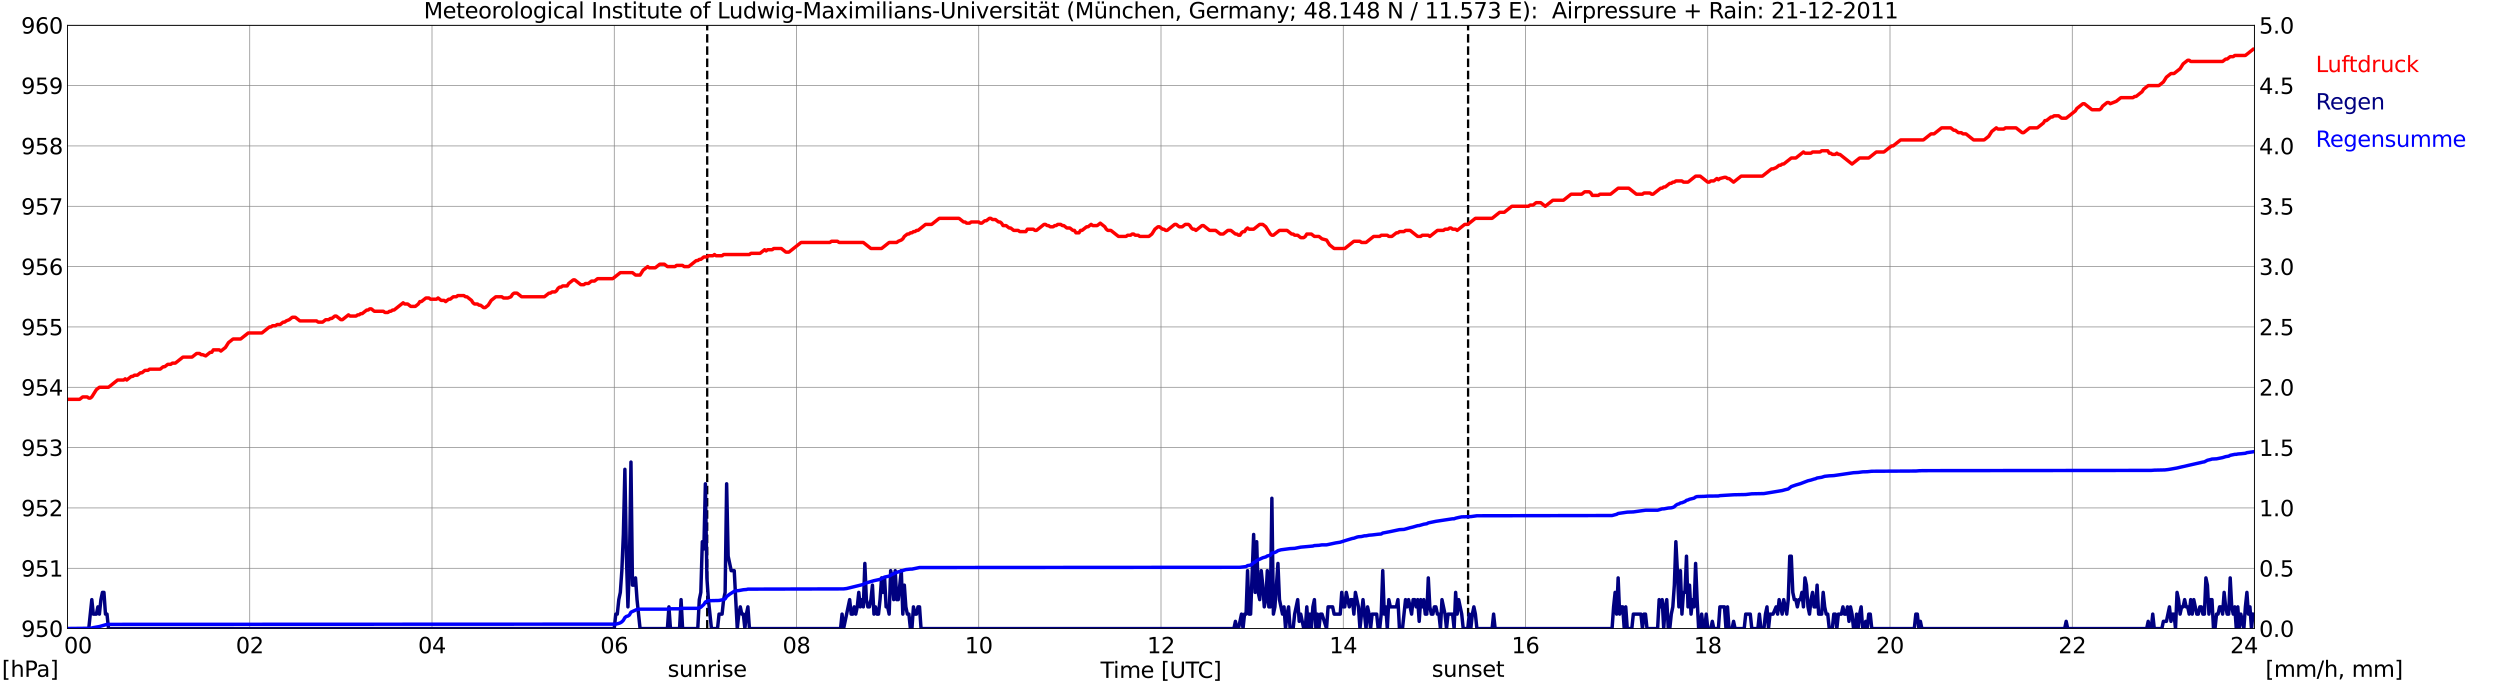 <?xml version="1.0" encoding="utf-8" standalone="no"?>
<!DOCTYPE svg PUBLIC "-//W3C//DTD SVG 1.1//EN"
  "http://www.w3.org/Graphics/SVG/1.1/DTD/svg11.dtd">
<svg xmlns:xlink="http://www.w3.org/1999/xlink" width="1085.4pt" height="296.64pt" viewBox="0 0 1085.4 296.64" xmlns="http://www.w3.org/2000/svg" version="1.1">
 <defs>
  <style type="text/css">*{stroke-linejoin: round; stroke-linecap: butt}</style>
 </defs>
 <g id="figure_1">
  <g id="patch_1">
   <path d="M 0 296.64 
L 1085.4 296.64 
L 1085.4 0 
L 0 0 
z
" style="fill: #ffffff"/>
  </g>
  <g id="axes_1">
   <g id="patch_2">
    <path d="M 29.306 272.909 
L 978.814 272.909 
L 978.814 10.976 
L 29.306 10.976 
z
" style="fill: #ffffff"/>
   </g>
   <g id="patch_3">
    <path d="M 978.814 272.909 
L 978.814 272.909 
L 978.814 10.976 
L 978.814 10.976 
z
" clip-path="url(#pd74e1c99bf)" style="fill: #d3d3d3; opacity: 0.25; stroke: #d3d3d3; stroke-linejoin: miter"/>
   </g>
   <g id="matplotlib.axis_1">
    <g id="xtick_1">
     <g id="line2d_1">
      <path d="M 29.306 272.909 
L 29.306 10.976 
" clip-path="url(#pd74e1c99bf)" style="fill: none; stroke: #808080; stroke-width: 0.3; stroke-linecap: square"/>
     </g>
     <g id="line2d_2"/>
     <g id="text_1">
      <!--    00 -->
      <g transform="translate(18.733 283.627) scale(0.095 -0.095)">
       <defs>
        <path id="DejaVuSans-20" transform="scale(0.016)"/>
        <path id="DejaVuSans-30" d="M 2034 4250 
Q 1547 4250 1301 3770 
Q 1056 3291 1056 2328 
Q 1056 1369 1301 889 
Q 1547 409 2034 409 
Q 2525 409 2770 889 
Q 3016 1369 3016 2328 
Q 3016 3291 2770 3770 
Q 2525 4250 2034 4250 
z
M 2034 4750 
Q 2819 4750 3233 4129 
Q 3647 3509 3647 2328 
Q 3647 1150 3233 529 
Q 2819 -91 2034 -91 
Q 1250 -91 836 529 
Q 422 1150 422 2328 
Q 422 3509 836 4129 
Q 1250 4750 2034 4750 
z
" transform="scale(0.016)"/>
       </defs>
       <use xlink:href="#DejaVuSans-20"/>
       <use xlink:href="#DejaVuSans-20" transform="translate(31.787 0)"/>
       <use xlink:href="#DejaVuSans-20" transform="translate(63.574 0)"/>
       <use xlink:href="#DejaVuSans-30" transform="translate(95.361 0)"/>
       <use xlink:href="#DejaVuSans-30" transform="translate(158.984 0)"/>
      </g>
     </g>
    </g>
    <g id="xtick_2">
     <g id="line2d_3">
      <path d="M 108.431 272.909 
L 108.431 10.976 
" clip-path="url(#pd74e1c99bf)" style="fill: none; stroke: #808080; stroke-width: 0.3; stroke-linecap: square"/>
     </g>
     <g id="line2d_4"/>
     <g id="text_2">
      <!-- 02 -->
      <g transform="translate(102.387 283.627) scale(0.095 -0.095)">
       <defs>
        <path id="DejaVuSans-32" d="M 1228 531 
L 3431 531 
L 3431 0 
L 469 0 
L 469 531 
Q 828 903 1448 1529 
Q 2069 2156 2228 2338 
Q 2531 2678 2651 2914 
Q 2772 3150 2772 3378 
Q 2772 3750 2511 3984 
Q 2250 4219 1831 4219 
Q 1534 4219 1204 4116 
Q 875 4013 500 3803 
L 500 4441 
Q 881 4594 1212 4672 
Q 1544 4750 1819 4750 
Q 2544 4750 2975 4387 
Q 3406 4025 3406 3419 
Q 3406 3131 3298 2873 
Q 3191 2616 2906 2266 
Q 2828 2175 2409 1742 
Q 1991 1309 1228 531 
z
" transform="scale(0.016)"/>
       </defs>
       <use xlink:href="#DejaVuSans-30"/>
       <use xlink:href="#DejaVuSans-32" transform="translate(63.623 0)"/>
      </g>
     </g>
    </g>
    <g id="xtick_3">
     <g id="line2d_5">
      <path d="M 187.557 272.909 
L 187.557 10.976 
" clip-path="url(#pd74e1c99bf)" style="fill: none; stroke: #808080; stroke-width: 0.3; stroke-linecap: square"/>
     </g>
     <g id="line2d_6"/>
     <g id="text_3">
      <!-- 04 -->
      <g transform="translate(181.513 283.627) scale(0.095 -0.095)">
       <defs>
        <path id="DejaVuSans-34" d="M 2419 4116 
L 825 1625 
L 2419 1625 
L 2419 4116 
z
M 2253 4666 
L 3047 4666 
L 3047 1625 
L 3713 1625 
L 3713 1100 
L 3047 1100 
L 3047 0 
L 2419 0 
L 2419 1100 
L 313 1100 
L 313 1709 
L 2253 4666 
z
" transform="scale(0.016)"/>
       </defs>
       <use xlink:href="#DejaVuSans-30"/>
       <use xlink:href="#DejaVuSans-34" transform="translate(63.623 0)"/>
      </g>
     </g>
    </g>
    <g id="xtick_4">
     <g id="line2d_7">
      <path d="M 266.683 272.909 
L 266.683 10.976 
" clip-path="url(#pd74e1c99bf)" style="fill: none; stroke: #808080; stroke-width: 0.3; stroke-linecap: square"/>
     </g>
     <g id="line2d_8"/>
     <g id="text_4">
      <!-- 06 -->
      <g transform="translate(260.638 283.627) scale(0.095 -0.095)">
       <defs>
        <path id="DejaVuSans-36" d="M 2113 2584 
Q 1688 2584 1439 2293 
Q 1191 2003 1191 1497 
Q 1191 994 1439 701 
Q 1688 409 2113 409 
Q 2538 409 2786 701 
Q 3034 994 3034 1497 
Q 3034 2003 2786 2293 
Q 2538 2584 2113 2584 
z
M 3366 4563 
L 3366 3988 
Q 3128 4100 2886 4159 
Q 2644 4219 2406 4219 
Q 1781 4219 1451 3797 
Q 1122 3375 1075 2522 
Q 1259 2794 1537 2939 
Q 1816 3084 2150 3084 
Q 2853 3084 3261 2657 
Q 3669 2231 3669 1497 
Q 3669 778 3244 343 
Q 2819 -91 2113 -91 
Q 1303 -91 875 529 
Q 447 1150 447 2328 
Q 447 3434 972 4092 
Q 1497 4750 2381 4750 
Q 2619 4750 2861 4703 
Q 3103 4656 3366 4563 
z
" transform="scale(0.016)"/>
       </defs>
       <use xlink:href="#DejaVuSans-30"/>
       <use xlink:href="#DejaVuSans-36" transform="translate(63.623 0)"/>
      </g>
     </g>
    </g>
    <g id="xtick_5">
     <g id="line2d_9">
      <path d="M 345.808 272.909 
L 345.808 10.976 
" clip-path="url(#pd74e1c99bf)" style="fill: none; stroke: #808080; stroke-width: 0.3; stroke-linecap: square"/>
     </g>
     <g id="line2d_10"/>
     <g id="text_5">
      <!-- 08 -->
      <g transform="translate(339.764 283.627) scale(0.095 -0.095)">
       <defs>
        <path id="DejaVuSans-38" d="M 2034 2216 
Q 1584 2216 1326 1975 
Q 1069 1734 1069 1313 
Q 1069 891 1326 650 
Q 1584 409 2034 409 
Q 2484 409 2743 651 
Q 3003 894 3003 1313 
Q 3003 1734 2745 1975 
Q 2488 2216 2034 2216 
z
M 1403 2484 
Q 997 2584 770 2862 
Q 544 3141 544 3541 
Q 544 4100 942 4425 
Q 1341 4750 2034 4750 
Q 2731 4750 3128 4425 
Q 3525 4100 3525 3541 
Q 3525 3141 3298 2862 
Q 3072 2584 2669 2484 
Q 3125 2378 3379 2068 
Q 3634 1759 3634 1313 
Q 3634 634 3220 271 
Q 2806 -91 2034 -91 
Q 1263 -91 848 271 
Q 434 634 434 1313 
Q 434 1759 690 2068 
Q 947 2378 1403 2484 
z
M 1172 3481 
Q 1172 3119 1398 2916 
Q 1625 2713 2034 2713 
Q 2441 2713 2670 2916 
Q 2900 3119 2900 3481 
Q 2900 3844 2670 4047 
Q 2441 4250 2034 4250 
Q 1625 4250 1398 4047 
Q 1172 3844 1172 3481 
z
" transform="scale(0.016)"/>
       </defs>
       <use xlink:href="#DejaVuSans-30"/>
       <use xlink:href="#DejaVuSans-38" transform="translate(63.623 0)"/>
      </g>
     </g>
    </g>
    <g id="xtick_6">
     <g id="line2d_11">
      <path d="M 424.934 272.909 
L 424.934 10.976 
" clip-path="url(#pd74e1c99bf)" style="fill: none; stroke: #808080; stroke-width: 0.3; stroke-linecap: square"/>
     </g>
     <g id="line2d_12"/>
     <g id="text_6">
      <!-- 10 -->
      <g transform="translate(418.89 283.627) scale(0.095 -0.095)">
       <defs>
        <path id="DejaVuSans-31" d="M 794 531 
L 1825 531 
L 1825 4091 
L 703 3866 
L 703 4441 
L 1819 4666 
L 2450 4666 
L 2450 531 
L 3481 531 
L 3481 0 
L 794 0 
L 794 531 
z
" transform="scale(0.016)"/>
       </defs>
       <use xlink:href="#DejaVuSans-31"/>
       <use xlink:href="#DejaVuSans-30" transform="translate(63.623 0)"/>
      </g>
     </g>
    </g>
    <g id="xtick_7">
     <g id="line2d_13">
      <path d="M 504.06 272.909 
L 504.06 10.976 
" clip-path="url(#pd74e1c99bf)" style="fill: none; stroke: #808080; stroke-width: 0.3; stroke-linecap: square"/>
     </g>
     <g id="line2d_14"/>
     <g id="text_7">
      <!-- 12 -->
      <g transform="translate(498.015 283.627) scale(0.095 -0.095)">
       <use xlink:href="#DejaVuSans-31"/>
       <use xlink:href="#DejaVuSans-32" transform="translate(63.623 0)"/>
      </g>
     </g>
    </g>
    <g id="xtick_8">
     <g id="line2d_15">
      <path d="M 583.185 272.909 
L 583.185 10.976 
" clip-path="url(#pd74e1c99bf)" style="fill: none; stroke: #808080; stroke-width: 0.3; stroke-linecap: square"/>
     </g>
     <g id="line2d_16"/>
     <g id="text_8">
      <!-- 14 -->
      <g transform="translate(577.141 283.627) scale(0.095 -0.095)">
       <use xlink:href="#DejaVuSans-31"/>
       <use xlink:href="#DejaVuSans-34" transform="translate(63.623 0)"/>
      </g>
     </g>
    </g>
    <g id="xtick_9">
     <g id="line2d_17">
      <path d="M 662.311 272.909 
L 662.311 10.976 
" clip-path="url(#pd74e1c99bf)" style="fill: none; stroke: #808080; stroke-width: 0.3; stroke-linecap: square"/>
     </g>
     <g id="line2d_18"/>
     <g id="text_9">
      <!-- 16 -->
      <g transform="translate(656.267 283.627) scale(0.095 -0.095)">
       <use xlink:href="#DejaVuSans-31"/>
       <use xlink:href="#DejaVuSans-36" transform="translate(63.623 0)"/>
      </g>
     </g>
    </g>
    <g id="xtick_10">
     <g id="line2d_19">
      <path d="M 741.437 272.909 
L 741.437 10.976 
" clip-path="url(#pd74e1c99bf)" style="fill: none; stroke: #808080; stroke-width: 0.3; stroke-linecap: square"/>
     </g>
     <g id="line2d_20"/>
     <g id="text_10">
      <!-- 18 -->
      <g transform="translate(735.392 283.627) scale(0.095 -0.095)">
       <use xlink:href="#DejaVuSans-31"/>
       <use xlink:href="#DejaVuSans-38" transform="translate(63.623 0)"/>
      </g>
     </g>
    </g>
    <g id="xtick_11">
     <g id="line2d_21">
      <path d="M 820.562 272.909 
L 820.562 10.976 
" clip-path="url(#pd74e1c99bf)" style="fill: none; stroke: #808080; stroke-width: 0.3; stroke-linecap: square"/>
     </g>
     <g id="line2d_22"/>
     <g id="text_11">
      <!-- 20 -->
      <g transform="translate(814.518 283.627) scale(0.095 -0.095)">
       <use xlink:href="#DejaVuSans-32"/>
       <use xlink:href="#DejaVuSans-30" transform="translate(63.623 0)"/>
      </g>
     </g>
    </g>
    <g id="xtick_12">
     <g id="line2d_23">
      <path d="M 899.688 272.909 
L 899.688 10.976 
" clip-path="url(#pd74e1c99bf)" style="fill: none; stroke: #808080; stroke-width: 0.3; stroke-linecap: square"/>
     </g>
     <g id="line2d_24"/>
     <g id="text_12">
      <!-- 22 -->
      <g transform="translate(893.644 283.627) scale(0.095 -0.095)">
       <use xlink:href="#DejaVuSans-32"/>
       <use xlink:href="#DejaVuSans-32" transform="translate(63.623 0)"/>
      </g>
     </g>
    </g>
    <g id="xtick_13">
     <g id="line2d_25">
      <path d="M 978.814 272.909 
L 978.814 10.976 
" clip-path="url(#pd74e1c99bf)" style="fill: none; stroke: #808080; stroke-width: 0.3; stroke-linecap: square"/>
     </g>
     <g id="line2d_26"/>
     <g id="text_13">
      <!-- 24    -->
      <g transform="translate(968.241 283.627) scale(0.095 -0.095)">
       <use xlink:href="#DejaVuSans-32"/>
       <use xlink:href="#DejaVuSans-34" transform="translate(63.623 0)"/>
       <use xlink:href="#DejaVuSans-20" transform="translate(127.246 0)"/>
       <use xlink:href="#DejaVuSans-20" transform="translate(159.033 0)"/>
       <use xlink:href="#DejaVuSans-20" transform="translate(190.82 0)"/>
      </g>
     </g>
    </g>
    <g id="text_14">
     <!-- Time [UTC] -->
     <g transform="translate(477.806 294.322) scale(0.095 -0.095)">
      <defs>
       <path id="DejaVuSans-54" d="M -19 4666 
L 3928 4666 
L 3928 4134 
L 2272 4134 
L 2272 0 
L 1638 0 
L 1638 4134 
L -19 4134 
L -19 4666 
z
" transform="scale(0.016)"/>
       <path id="DejaVuSans-69" d="M 603 3500 
L 1178 3500 
L 1178 0 
L 603 0 
L 603 3500 
z
M 603 4863 
L 1178 4863 
L 1178 4134 
L 603 4134 
L 603 4863 
z
" transform="scale(0.016)"/>
       <path id="DejaVuSans-6d" d="M 3328 2828 
Q 3544 3216 3844 3400 
Q 4144 3584 4550 3584 
Q 5097 3584 5394 3201 
Q 5691 2819 5691 2113 
L 5691 0 
L 5113 0 
L 5113 2094 
Q 5113 2597 4934 2840 
Q 4756 3084 4391 3084 
Q 3944 3084 3684 2787 
Q 3425 2491 3425 1978 
L 3425 0 
L 2847 0 
L 2847 2094 
Q 2847 2600 2669 2842 
Q 2491 3084 2119 3084 
Q 1678 3084 1418 2786 
Q 1159 2488 1159 1978 
L 1159 0 
L 581 0 
L 581 3500 
L 1159 3500 
L 1159 2956 
Q 1356 3278 1631 3431 
Q 1906 3584 2284 3584 
Q 2666 3584 2933 3390 
Q 3200 3197 3328 2828 
z
" transform="scale(0.016)"/>
       <path id="DejaVuSans-65" d="M 3597 1894 
L 3597 1613 
L 953 1613 
Q 991 1019 1311 708 
Q 1631 397 2203 397 
Q 2534 397 2845 478 
Q 3156 559 3463 722 
L 3463 178 
Q 3153 47 2828 -22 
Q 2503 -91 2169 -91 
Q 1331 -91 842 396 
Q 353 884 353 1716 
Q 353 2575 817 3079 
Q 1281 3584 2069 3584 
Q 2775 3584 3186 3129 
Q 3597 2675 3597 1894 
z
M 3022 2063 
Q 3016 2534 2758 2815 
Q 2500 3097 2075 3097 
Q 1594 3097 1305 2825 
Q 1016 2553 972 2059 
L 3022 2063 
z
" transform="scale(0.016)"/>
       <path id="DejaVuSans-5b" d="M 550 4863 
L 1875 4863 
L 1875 4416 
L 1125 4416 
L 1125 -397 
L 1875 -397 
L 1875 -844 
L 550 -844 
L 550 4863 
z
" transform="scale(0.016)"/>
       <path id="DejaVuSans-55" d="M 556 4666 
L 1191 4666 
L 1191 1831 
Q 1191 1081 1462 751 
Q 1734 422 2344 422 
Q 2950 422 3222 751 
Q 3494 1081 3494 1831 
L 3494 4666 
L 4128 4666 
L 4128 1753 
Q 4128 841 3676 375 
Q 3225 -91 2344 -91 
Q 1459 -91 1007 375 
Q 556 841 556 1753 
L 556 4666 
z
" transform="scale(0.016)"/>
       <path id="DejaVuSans-43" d="M 4122 4306 
L 4122 3641 
Q 3803 3938 3442 4084 
Q 3081 4231 2675 4231 
Q 1875 4231 1450 3742 
Q 1025 3253 1025 2328 
Q 1025 1406 1450 917 
Q 1875 428 2675 428 
Q 3081 428 3442 575 
Q 3803 722 4122 1019 
L 4122 359 
Q 3791 134 3420 21 
Q 3050 -91 2638 -91 
Q 1578 -91 968 557 
Q 359 1206 359 2328 
Q 359 3453 968 4101 
Q 1578 4750 2638 4750 
Q 3056 4750 3426 4639 
Q 3797 4528 4122 4306 
z
" transform="scale(0.016)"/>
       <path id="DejaVuSans-5d" d="M 1947 4863 
L 1947 -844 
L 622 -844 
L 622 -397 
L 1369 -397 
L 1369 4416 
L 622 4416 
L 622 4863 
L 1947 4863 
z
" transform="scale(0.016)"/>
      </defs>
      <use xlink:href="#DejaVuSans-54"/>
      <use xlink:href="#DejaVuSans-69" transform="translate(57.959 0)"/>
      <use xlink:href="#DejaVuSans-6d" transform="translate(85.742 0)"/>
      <use xlink:href="#DejaVuSans-65" transform="translate(183.154 0)"/>
      <use xlink:href="#DejaVuSans-20" transform="translate(244.678 0)"/>
      <use xlink:href="#DejaVuSans-5b" transform="translate(276.465 0)"/>
      <use xlink:href="#DejaVuSans-55" transform="translate(315.479 0)"/>
      <use xlink:href="#DejaVuSans-54" transform="translate(388.672 0)"/>
      <use xlink:href="#DejaVuSans-43" transform="translate(443.881 0)"/>
      <use xlink:href="#DejaVuSans-5d" transform="translate(513.705 0)"/>
     </g>
    </g>
   </g>
   <g id="matplotlib.axis_2">
    <g id="ytick_1">
     <g id="line2d_27">
      <path d="M 29.306 272.909 
L 978.814 272.909 
" clip-path="url(#pd74e1c99bf)" style="fill: none; stroke: #808080; stroke-width: 0.3; stroke-linecap: square"/>
     </g>
     <g id="line2d_28"/>
     <g id="text_15">
      <!-- 950 -->
      <g transform="translate(9.173 276.518) scale(0.095 -0.095)">
       <defs>
        <path id="DejaVuSans-39" d="M 703 97 
L 703 672 
Q 941 559 1184 500 
Q 1428 441 1663 441 
Q 2288 441 2617 861 
Q 2947 1281 2994 2138 
Q 2813 1869 2534 1725 
Q 2256 1581 1919 1581 
Q 1219 1581 811 2004 
Q 403 2428 403 3163 
Q 403 3881 828 4315 
Q 1253 4750 1959 4750 
Q 2769 4750 3195 4129 
Q 3622 3509 3622 2328 
Q 3622 1225 3098 567 
Q 2575 -91 1691 -91 
Q 1453 -91 1209 -44 
Q 966 3 703 97 
z
M 1959 2075 
Q 2384 2075 2632 2365 
Q 2881 2656 2881 3163 
Q 2881 3666 2632 3958 
Q 2384 4250 1959 4250 
Q 1534 4250 1286 3958 
Q 1038 3666 1038 3163 
Q 1038 2656 1286 2365 
Q 1534 2075 1959 2075 
z
" transform="scale(0.016)"/>
        <path id="DejaVuSans-35" d="M 691 4666 
L 3169 4666 
L 3169 4134 
L 1269 4134 
L 1269 2991 
Q 1406 3038 1543 3061 
Q 1681 3084 1819 3084 
Q 2600 3084 3056 2656 
Q 3513 2228 3513 1497 
Q 3513 744 3044 326 
Q 2575 -91 1722 -91 
Q 1428 -91 1123 -41 
Q 819 9 494 109 
L 494 744 
Q 775 591 1075 516 
Q 1375 441 1709 441 
Q 2250 441 2565 725 
Q 2881 1009 2881 1497 
Q 2881 1984 2565 2268 
Q 2250 2553 1709 2553 
Q 1456 2553 1204 2497 
Q 953 2441 691 2322 
L 691 4666 
z
" transform="scale(0.016)"/>
       </defs>
       <use xlink:href="#DejaVuSans-39"/>
       <use xlink:href="#DejaVuSans-35" transform="translate(63.623 0)"/>
       <use xlink:href="#DejaVuSans-30" transform="translate(127.246 0)"/>
      </g>
     </g>
    </g>
    <g id="ytick_2">
     <g id="line2d_29">
      <path d="M 29.306 246.715 
L 978.814 246.715 
" clip-path="url(#pd74e1c99bf)" style="fill: none; stroke: #808080; stroke-width: 0.3; stroke-linecap: square"/>
     </g>
     <g id="line2d_30"/>
     <g id="text_16">
      <!-- 951 -->
      <g transform="translate(9.173 250.325) scale(0.095 -0.095)">
       <use xlink:href="#DejaVuSans-39"/>
       <use xlink:href="#DejaVuSans-35" transform="translate(63.623 0)"/>
       <use xlink:href="#DejaVuSans-31" transform="translate(127.246 0)"/>
      </g>
     </g>
    </g>
    <g id="ytick_3">
     <g id="line2d_31">
      <path d="M 29.306 220.522 
L 978.814 220.522 
" clip-path="url(#pd74e1c99bf)" style="fill: none; stroke: #808080; stroke-width: 0.3; stroke-linecap: square"/>
     </g>
     <g id="line2d_32"/>
     <g id="text_17">
      <!-- 952 -->
      <g transform="translate(9.173 224.131) scale(0.095 -0.095)">
       <use xlink:href="#DejaVuSans-39"/>
       <use xlink:href="#DejaVuSans-35" transform="translate(63.623 0)"/>
       <use xlink:href="#DejaVuSans-32" transform="translate(127.246 0)"/>
      </g>
     </g>
    </g>
    <g id="ytick_4">
     <g id="line2d_33">
      <path d="M 29.306 194.329 
L 978.814 194.329 
" clip-path="url(#pd74e1c99bf)" style="fill: none; stroke: #808080; stroke-width: 0.3; stroke-linecap: square"/>
     </g>
     <g id="line2d_34"/>
     <g id="text_18">
      <!-- 953 -->
      <g transform="translate(9.173 197.938) scale(0.095 -0.095)">
       <defs>
        <path id="DejaVuSans-33" d="M 2597 2516 
Q 3050 2419 3304 2112 
Q 3559 1806 3559 1356 
Q 3559 666 3084 287 
Q 2609 -91 1734 -91 
Q 1441 -91 1130 -33 
Q 819 25 488 141 
L 488 750 
Q 750 597 1062 519 
Q 1375 441 1716 441 
Q 2309 441 2620 675 
Q 2931 909 2931 1356 
Q 2931 1769 2642 2001 
Q 2353 2234 1838 2234 
L 1294 2234 
L 1294 2753 
L 1863 2753 
Q 2328 2753 2575 2939 
Q 2822 3125 2822 3475 
Q 2822 3834 2567 4026 
Q 2313 4219 1838 4219 
Q 1578 4219 1281 4162 
Q 984 4106 628 3988 
L 628 4550 
Q 988 4650 1302 4700 
Q 1616 4750 1894 4750 
Q 2613 4750 3031 4423 
Q 3450 4097 3450 3541 
Q 3450 3153 3228 2886 
Q 3006 2619 2597 2516 
z
" transform="scale(0.016)"/>
       </defs>
       <use xlink:href="#DejaVuSans-39"/>
       <use xlink:href="#DejaVuSans-35" transform="translate(63.623 0)"/>
       <use xlink:href="#DejaVuSans-33" transform="translate(127.246 0)"/>
      </g>
     </g>
    </g>
    <g id="ytick_5">
     <g id="line2d_35">
      <path d="M 29.306 168.136 
L 978.814 168.136 
" clip-path="url(#pd74e1c99bf)" style="fill: none; stroke: #808080; stroke-width: 0.3; stroke-linecap: square"/>
     </g>
     <g id="line2d_36"/>
     <g id="text_19">
      <!-- 954 -->
      <g transform="translate(9.173 171.745) scale(0.095 -0.095)">
       <use xlink:href="#DejaVuSans-39"/>
       <use xlink:href="#DejaVuSans-35" transform="translate(63.623 0)"/>
       <use xlink:href="#DejaVuSans-34" transform="translate(127.246 0)"/>
      </g>
     </g>
    </g>
    <g id="ytick_6">
     <g id="line2d_37">
      <path d="M 29.306 141.942 
L 978.814 141.942 
" clip-path="url(#pd74e1c99bf)" style="fill: none; stroke: #808080; stroke-width: 0.3; stroke-linecap: square"/>
     </g>
     <g id="line2d_38"/>
     <g id="text_20">
      <!-- 955 -->
      <g transform="translate(9.173 145.551) scale(0.095 -0.095)">
       <use xlink:href="#DejaVuSans-39"/>
       <use xlink:href="#DejaVuSans-35" transform="translate(63.623 0)"/>
       <use xlink:href="#DejaVuSans-35" transform="translate(127.246 0)"/>
      </g>
     </g>
    </g>
    <g id="ytick_7">
     <g id="line2d_39">
      <path d="M 29.306 115.749 
L 978.814 115.749 
" clip-path="url(#pd74e1c99bf)" style="fill: none; stroke: #808080; stroke-width: 0.3; stroke-linecap: square"/>
     </g>
     <g id="line2d_40"/>
     <g id="text_21">
      <!-- 956 -->
      <g transform="translate(9.173 119.358) scale(0.095 -0.095)">
       <use xlink:href="#DejaVuSans-39"/>
       <use xlink:href="#DejaVuSans-35" transform="translate(63.623 0)"/>
       <use xlink:href="#DejaVuSans-36" transform="translate(127.246 0)"/>
      </g>
     </g>
    </g>
    <g id="ytick_8">
     <g id="line2d_41">
      <path d="M 29.306 89.556 
L 978.814 89.556 
" clip-path="url(#pd74e1c99bf)" style="fill: none; stroke: #808080; stroke-width: 0.3; stroke-linecap: square"/>
     </g>
     <g id="line2d_42"/>
     <g id="text_22">
      <!-- 957 -->
      <g transform="translate(9.173 93.165) scale(0.095 -0.095)">
       <defs>
        <path id="DejaVuSans-37" d="M 525 4666 
L 3525 4666 
L 3525 4397 
L 1831 0 
L 1172 0 
L 2766 4134 
L 525 4134 
L 525 4666 
z
" transform="scale(0.016)"/>
       </defs>
       <use xlink:href="#DejaVuSans-39"/>
       <use xlink:href="#DejaVuSans-35" transform="translate(63.623 0)"/>
       <use xlink:href="#DejaVuSans-37" transform="translate(127.246 0)"/>
      </g>
     </g>
    </g>
    <g id="ytick_9">
     <g id="line2d_43">
      <path d="M 29.306 63.362 
L 978.814 63.362 
" clip-path="url(#pd74e1c99bf)" style="fill: none; stroke: #808080; stroke-width: 0.3; stroke-linecap: square"/>
     </g>
     <g id="line2d_44"/>
     <g id="text_23">
      <!-- 958 -->
      <g transform="translate(9.173 66.972) scale(0.095 -0.095)">
       <use xlink:href="#DejaVuSans-39"/>
       <use xlink:href="#DejaVuSans-35" transform="translate(63.623 0)"/>
       <use xlink:href="#DejaVuSans-38" transform="translate(127.246 0)"/>
      </g>
     </g>
    </g>
    <g id="ytick_10">
     <g id="line2d_45">
      <path d="M 29.306 37.169 
L 978.814 37.169 
" clip-path="url(#pd74e1c99bf)" style="fill: none; stroke: #808080; stroke-width: 0.3; stroke-linecap: square"/>
     </g>
     <g id="line2d_46"/>
     <g id="text_24">
      <!-- 959 -->
      <g transform="translate(9.173 40.778) scale(0.095 -0.095)">
       <use xlink:href="#DejaVuSans-39"/>
       <use xlink:href="#DejaVuSans-35" transform="translate(63.623 0)"/>
       <use xlink:href="#DejaVuSans-39" transform="translate(127.246 0)"/>
      </g>
     </g>
    </g>
    <g id="ytick_11">
     <g id="line2d_47">
      <path d="M 29.306 10.976 
L 978.814 10.976 
" clip-path="url(#pd74e1c99bf)" style="fill: none; stroke: #808080; stroke-width: 0.3; stroke-linecap: square"/>
     </g>
     <g id="line2d_48"/>
     <g id="text_25">
      <!-- 960 -->
      <g transform="translate(9.173 14.585) scale(0.095 -0.095)">
       <use xlink:href="#DejaVuSans-39"/>
       <use xlink:href="#DejaVuSans-36" transform="translate(63.623 0)"/>
       <use xlink:href="#DejaVuSans-30" transform="translate(127.246 0)"/>
      </g>
     </g>
    </g>
   </g>
   <g id="line2d_49">
    <path d="M 307.037 272.909 
L 307.037 10.976 
" clip-path="url(#pd74e1c99bf)" style="fill: none; stroke-dasharray: 3.7,1.6; stroke-dashoffset: 0; stroke: #000000"/>
   </g>
   <g id="line2d_50">
    <path d="M 637.386 272.909 
L 637.386 10.976 
" clip-path="url(#pd74e1c99bf)" style="fill: none; stroke-dasharray: 3.7,1.6; stroke-dashoffset: 0; stroke: #000000"/>
   </g>
   <g id="line2d_51">
    <path d="M 29.306 173.374 
L 34.581 173.374 
L 35.9 172.326 
L 37.878 172.326 
L 38.537 172.85 
L 39.197 172.85 
L 39.856 172.326 
L 41.834 169.183 
L 43.153 168.136 
L 47.109 168.136 
L 51.065 164.992 
L 53.703 164.992 
L 54.362 164.468 
L 55.022 164.992 
L 57 163.421 
L 57.659 163.421 
L 58.319 162.897 
L 59.637 162.897 
L 60.956 161.849 
L 61.615 161.849 
L 62.934 160.801 
L 64.253 160.801 
L 64.912 160.278 
L 69.528 160.278 
L 70.847 159.23 
L 71.506 159.23 
L 72.825 158.182 
L 74.144 158.182 
L 74.803 157.658 
L 76.122 157.658 
L 79.419 155.039 
L 83.375 155.039 
L 85.353 153.467 
L 86.672 153.467 
L 87.331 153.991 
L 87.991 153.991 
L 89.309 154.515 
L 91.288 152.943 
L 91.947 152.943 
L 92.606 151.896 
L 95.244 151.896 
L 95.903 152.42 
L 97.881 150.848 
L 99.2 148.753 
L 101.178 147.181 
L 104.475 147.181 
L 107.772 144.562 
L 113.707 144.562 
L 117.003 141.942 
L 117.663 141.942 
L 118.322 141.418 
L 119.641 141.418 
L 120.3 140.895 
L 121.619 140.895 
L 122.938 139.847 
L 123.597 139.847 
L 124.257 139.323 
L 125.575 138.799 
L 126.894 137.751 
L 128.213 137.751 
L 130.191 139.323 
L 137.444 139.323 
L 138.104 139.847 
L 140.082 139.847 
L 141.4 138.799 
L 142.719 138.799 
L 143.379 138.275 
L 144.038 138.275 
L 145.357 137.227 
L 146.016 137.227 
L 147.994 138.799 
L 148.654 138.799 
L 151.291 136.704 
L 151.951 137.227 
L 154.588 137.227 
L 155.247 136.704 
L 155.907 136.704 
L 156.566 136.18 
L 157.226 136.18 
L 159.204 134.608 
L 159.863 134.608 
L 160.523 134.084 
L 161.182 134.084 
L 162.501 135.132 
L 166.457 135.132 
L 167.116 135.656 
L 168.435 135.656 
L 169.094 135.132 
L 169.754 135.132 
L 170.413 134.608 
L 171.073 134.608 
L 175.029 131.465 
L 175.688 131.989 
L 177.007 131.989 
L 178.326 133.037 
L 180.304 133.037 
L 181.623 131.989 
L 182.282 130.941 
L 182.941 130.941 
L 184.92 129.369 
L 186.238 129.369 
L 186.898 129.893 
L 189.535 129.893 
L 190.195 129.369 
L 191.513 130.417 
L 192.832 130.417 
L 193.492 130.941 
L 194.81 129.893 
L 195.47 129.893 
L 196.788 128.846 
L 198.107 128.846 
L 198.767 128.322 
L 201.404 128.322 
L 202.063 128.846 
L 202.723 128.846 
L 204.701 130.417 
L 205.36 131.465 
L 206.02 131.989 
L 207.339 131.989 
L 207.998 132.513 
L 208.657 132.513 
L 209.976 133.56 
L 210.635 133.56 
L 211.954 132.513 
L 213.273 130.417 
L 215.251 128.846 
L 217.889 128.846 
L 218.548 129.369 
L 220.526 129.369 
L 221.845 128.846 
L 222.504 127.798 
L 223.164 127.274 
L 224.482 127.274 
L 226.461 128.846 
L 236.351 128.846 
L 238.329 127.274 
L 238.989 127.274 
L 239.648 126.75 
L 240.967 126.75 
L 241.626 126.226 
L 242.286 125.179 
L 242.945 124.655 
L 243.604 124.655 
L 244.264 124.131 
L 246.242 124.131 
L 246.901 123.083 
L 248.88 121.511 
L 249.539 121.511 
L 252.176 123.607 
L 253.495 123.607 
L 254.155 123.083 
L 255.473 123.083 
L 256.792 122.035 
L 258.111 122.035 
L 259.43 120.988 
L 266.023 120.988 
L 269.32 118.368 
L 274.595 118.368 
L 275.914 119.416 
L 277.892 119.416 
L 279.211 117.321 
L 281.189 115.749 
L 281.849 116.273 
L 284.486 116.273 
L 286.464 114.701 
L 288.442 114.701 
L 289.761 115.749 
L 293.058 115.749 
L 293.717 115.225 
L 296.355 115.225 
L 297.014 115.749 
L 298.992 115.749 
L 302.289 113.13 
L 302.949 113.13 
L 303.608 112.606 
L 304.267 112.606 
L 305.586 111.558 
L 306.905 111.558 
L 307.564 111.034 
L 309.543 111.034 
L 310.202 110.51 
L 310.861 111.034 
L 313.499 111.034 
L 314.158 110.51 
L 325.368 110.51 
L 326.027 109.986 
L 329.983 109.986 
L 331.961 108.415 
L 332.621 108.939 
L 333.28 108.415 
L 335.258 108.415 
L 335.918 107.891 
L 339.215 107.891 
L 341.193 109.463 
L 342.512 109.463 
L 347.787 105.272 
L 360.315 105.272 
L 360.974 104.748 
L 363.612 104.748 
L 364.271 105.272 
L 374.821 105.272 
L 378.118 107.891 
L 382.734 107.891 
L 386.031 105.272 
L 389.328 105.272 
L 389.987 104.748 
L 391.306 104.224 
L 391.965 103.7 
L 392.624 102.652 
L 393.943 101.605 
L 394.603 101.605 
L 395.262 101.081 
L 395.921 101.081 
L 396.581 100.557 
L 397.24 100.557 
L 397.899 100.033 
L 398.559 100.033 
L 401.856 97.414 
L 404.493 97.414 
L 407.79 94.794 
L 416.362 94.794 
L 418.34 96.366 
L 419 96.366 
L 419.659 96.89 
L 420.978 96.89 
L 421.637 96.366 
L 424.934 96.366 
L 425.593 96.89 
L 426.253 96.89 
L 427.572 95.842 
L 428.231 95.842 
L 429.55 94.794 
L 430.209 94.794 
L 430.869 95.318 
L 432.187 95.318 
L 433.506 96.366 
L 434.165 96.366 
L 434.825 96.89 
L 435.484 97.937 
L 436.803 97.937 
L 438.122 98.985 
L 438.781 98.985 
L 440.1 100.033 
L 442.078 100.033 
L 442.737 100.557 
L 445.375 100.557 
L 446.034 99.509 
L 448.672 99.509 
L 449.331 100.033 
L 449.991 100.033 
L 453.287 97.414 
L 453.947 97.414 
L 454.606 97.937 
L 455.266 97.937 
L 455.925 98.461 
L 457.244 98.461 
L 457.903 97.937 
L 458.563 97.937 
L 459.222 97.414 
L 460.541 97.414 
L 461.2 97.937 
L 461.859 97.937 
L 463.178 98.985 
L 464.497 98.985 
L 465.816 100.033 
L 466.475 100.033 
L 467.134 101.081 
L 468.453 101.081 
L 469.113 100.033 
L 469.772 100.033 
L 471.75 98.461 
L 472.409 98.461 
L 473.728 97.414 
L 474.388 97.937 
L 476.366 97.937 
L 477.685 96.89 
L 479.663 98.461 
L 480.322 99.509 
L 480.981 100.033 
L 482.3 100.033 
L 485.597 102.652 
L 488.894 102.652 
L 489.553 102.128 
L 490.872 102.128 
L 491.532 101.605 
L 492.191 101.605 
L 492.85 102.128 
L 494.169 102.128 
L 494.828 102.652 
L 498.785 102.652 
L 500.103 101.605 
L 501.422 99.509 
L 502.741 98.461 
L 503.4 98.461 
L 504.719 99.509 
L 505.379 99.509 
L 506.038 100.033 
L 506.697 100.033 
L 509.994 97.414 
L 510.654 97.414 
L 511.972 98.461 
L 513.291 98.461 
L 514.61 97.414 
L 515.929 97.414 
L 516.588 97.937 
L 517.247 98.985 
L 517.907 99.509 
L 518.566 99.509 
L 519.226 100.033 
L 521.863 97.937 
L 522.522 97.937 
L 525.16 100.033 
L 527.797 100.033 
L 529.776 101.605 
L 531.094 101.605 
L 533.073 100.033 
L 534.391 100.033 
L 536.369 101.605 
L 537.029 101.605 
L 537.688 102.128 
L 538.348 102.128 
L 539.007 101.081 
L 539.666 100.557 
L 540.326 100.557 
L 540.985 99.509 
L 541.644 98.985 
L 542.304 99.509 
L 544.282 99.509 
L 546.919 97.414 
L 548.238 97.414 
L 549.557 98.461 
L 551.535 101.605 
L 552.195 102.128 
L 552.854 102.128 
L 555.491 100.033 
L 558.788 100.033 
L 560.766 101.605 
L 561.426 101.605 
L 562.085 102.128 
L 563.404 102.128 
L 564.723 103.176 
L 566.042 103.176 
L 566.701 102.652 
L 567.36 101.605 
L 569.338 101.605 
L 570.657 102.652 
L 572.635 102.652 
L 573.954 103.7 
L 575.932 104.224 
L 577.251 106.319 
L 579.229 107.891 
L 583.845 107.891 
L 587.801 104.748 
L 590.439 104.748 
L 591.098 105.272 
L 593.076 105.272 
L 596.373 102.652 
L 599.011 102.652 
L 599.67 102.128 
L 602.307 102.128 
L 602.967 102.652 
L 604.286 102.652 
L 606.264 101.081 
L 606.923 101.081 
L 607.582 100.557 
L 609.561 100.557 
L 610.22 100.033 
L 612.198 100.033 
L 615.495 102.652 
L 616.814 102.652 
L 617.473 102.128 
L 620.111 102.128 
L 620.77 102.652 
L 624.067 100.033 
L 626.705 100.033 
L 627.364 99.509 
L 628.683 99.509 
L 629.342 98.985 
L 630.001 98.985 
L 630.661 99.509 
L 631.98 99.509 
L 632.639 100.033 
L 635.936 97.414 
L 637.255 97.414 
L 640.552 94.794 
L 647.805 94.794 
L 651.102 92.175 
L 653.08 92.175 
L 656.377 89.556 
L 663.63 89.556 
L 664.289 89.032 
L 665.608 89.032 
L 666.927 87.984 
L 668.905 87.984 
L 670.883 89.556 
L 674.18 86.936 
L 678.796 86.936 
L 682.092 84.317 
L 686.708 84.317 
L 688.027 83.269 
L 690.005 83.269 
L 690.664 83.793 
L 691.324 84.841 
L 693.961 84.841 
L 694.621 84.317 
L 699.236 84.317 
L 702.533 81.698 
L 707.149 81.698 
L 710.446 84.317 
L 713.083 84.317 
L 713.743 83.793 
L 716.38 83.793 
L 717.04 84.317 
L 717.699 84.317 
L 720.996 81.698 
L 721.655 81.698 
L 722.315 81.174 
L 722.974 81.174 
L 724.952 79.602 
L 725.612 79.602 
L 726.271 79.078 
L 726.93 79.078 
L 727.59 78.554 
L 730.227 78.554 
L 730.887 79.078 
L 732.865 79.078 
L 736.162 76.459 
L 738.14 76.459 
L 741.437 79.078 
L 742.096 79.078 
L 742.756 78.554 
L 744.074 78.554 
L 745.393 77.507 
L 746.052 78.031 
L 746.712 77.507 
L 748.69 76.983 
L 749.349 76.983 
L 750.009 77.507 
L 750.668 77.507 
L 752.646 79.078 
L 755.943 76.459 
L 765.174 76.459 
L 769.131 73.316 
L 769.79 73.316 
L 771.109 72.792 
L 772.428 71.744 
L 773.087 71.744 
L 773.746 71.22 
L 774.406 71.22 
L 777.703 68.601 
L 779.681 68.601 
L 782.978 65.982 
L 783.637 66.506 
L 786.275 66.506 
L 786.934 65.982 
L 790.231 65.982 
L 790.89 65.458 
L 793.528 65.458 
L 794.187 66.506 
L 794.847 66.506 
L 795.506 67.029 
L 796.825 67.029 
L 797.484 66.506 
L 798.143 67.029 
L 798.803 67.029 
L 804.078 71.22 
L 807.375 68.601 
L 811.331 68.601 
L 814.628 65.982 
L 817.925 65.982 
L 821.222 63.362 
L 821.881 63.362 
L 825.178 60.743 
L 835.069 60.743 
L 838.366 58.124 
L 839.684 58.124 
L 842.981 55.504 
L 846.938 55.504 
L 848.256 56.552 
L 848.916 56.552 
L 850.235 57.6 
L 851.553 57.6 
L 852.213 58.124 
L 853.531 58.124 
L 856.828 60.743 
L 861.444 60.743 
L 863.422 59.171 
L 864.741 57.076 
L 866.719 55.504 
L 867.378 56.028 
L 870.016 56.028 
L 870.675 55.504 
L 875.291 55.504 
L 877.929 57.6 
L 878.588 57.6 
L 881.225 55.504 
L 884.522 55.504 
L 887.16 53.409 
L 887.819 52.361 
L 888.479 52.361 
L 890.457 50.79 
L 891.116 50.79 
L 891.775 50.266 
L 893.754 50.266 
L 895.072 51.313 
L 897.051 51.313 
L 901.007 48.17 
L 901.666 47.122 
L 904.304 45.027 
L 904.963 45.027 
L 908.26 47.646 
L 911.557 47.646 
L 912.216 47.122 
L 912.876 46.075 
L 914.854 44.503 
L 915.513 44.503 
L 916.173 45.027 
L 918.81 43.979 
L 920.788 42.408 
L 926.063 42.408 
L 926.723 41.884 
L 927.382 41.884 
L 930.02 39.788 
L 930.679 38.741 
L 932.657 37.169 
L 937.273 37.169 
L 939.251 35.597 
L 940.57 33.502 
L 942.548 31.93 
L 943.867 31.93 
L 946.504 29.835 
L 947.823 27.739 
L 949.801 26.168 
L 950.46 26.168 
L 951.12 26.692 
L 964.967 26.692 
L 966.285 25.644 
L 966.945 25.644 
L 968.264 24.596 
L 969.582 24.596 
L 970.242 24.072 
L 974.857 24.072 
L 978.154 21.453 
L 978.154 21.453 
" clip-path="url(#pd74e1c99bf)" style="fill: none; stroke: #ff0000; stroke-width: 1.5; stroke-linecap: square"/>
   </g>
   <g id="patch_4">
    <path d="M 29.306 272.909 
L 29.306 10.976 
" style="fill: none; stroke: #000000; stroke-width: 0.3; stroke-linejoin: miter; stroke-linecap: square"/>
   </g>
   <g id="patch_5">
    <path d="M 978.814 272.909 
L 978.814 10.976 
" style="fill: none; stroke: #000000; stroke-width: 0.3; stroke-linejoin: miter; stroke-linecap: square"/>
   </g>
   <g id="patch_6">
    <path d="M 29.306 272.909 
L 978.814 272.909 
" style="fill: none; stroke: #000000; stroke-width: 0.3; stroke-linejoin: miter; stroke-linecap: square"/>
   </g>
   <g id="patch_7">
    <path d="M 29.306 10.976 
L 978.814 10.976 
" style="fill: none; stroke: #000000; stroke-width: 0.3; stroke-linejoin: miter; stroke-linecap: square"/>
   </g>
   <g id="text_26">
    <!-- sunrise -->
    <g transform="translate(289.872 293.863) scale(0.095 -0.095)">
     <defs>
      <path id="DejaVuSans-73" d="M 2834 3397 
L 2834 2853 
Q 2591 2978 2328 3040 
Q 2066 3103 1784 3103 
Q 1356 3103 1142 2972 
Q 928 2841 928 2578 
Q 928 2378 1081 2264 
Q 1234 2150 1697 2047 
L 1894 2003 
Q 2506 1872 2764 1633 
Q 3022 1394 3022 966 
Q 3022 478 2636 193 
Q 2250 -91 1575 -91 
Q 1294 -91 989 -36 
Q 684 19 347 128 
L 347 722 
Q 666 556 975 473 
Q 1284 391 1588 391 
Q 1994 391 2212 530 
Q 2431 669 2431 922 
Q 2431 1156 2273 1281 
Q 2116 1406 1581 1522 
L 1381 1569 
Q 847 1681 609 1914 
Q 372 2147 372 2553 
Q 372 3047 722 3315 
Q 1072 3584 1716 3584 
Q 2034 3584 2315 3537 
Q 2597 3491 2834 3397 
z
" transform="scale(0.016)"/>
      <path id="DejaVuSans-75" d="M 544 1381 
L 544 3500 
L 1119 3500 
L 1119 1403 
Q 1119 906 1312 657 
Q 1506 409 1894 409 
Q 2359 409 2629 706 
Q 2900 1003 2900 1516 
L 2900 3500 
L 3475 3500 
L 3475 0 
L 2900 0 
L 2900 538 
Q 2691 219 2414 64 
Q 2138 -91 1772 -91 
Q 1169 -91 856 284 
Q 544 659 544 1381 
z
M 1991 3584 
L 1991 3584 
z
" transform="scale(0.016)"/>
      <path id="DejaVuSans-6e" d="M 3513 2113 
L 3513 0 
L 2938 0 
L 2938 2094 
Q 2938 2591 2744 2837 
Q 2550 3084 2163 3084 
Q 1697 3084 1428 2787 
Q 1159 2491 1159 1978 
L 1159 0 
L 581 0 
L 581 3500 
L 1159 3500 
L 1159 2956 
Q 1366 3272 1645 3428 
Q 1925 3584 2291 3584 
Q 2894 3584 3203 3211 
Q 3513 2838 3513 2113 
z
" transform="scale(0.016)"/>
      <path id="DejaVuSans-72" d="M 2631 2963 
Q 2534 3019 2420 3045 
Q 2306 3072 2169 3072 
Q 1681 3072 1420 2755 
Q 1159 2438 1159 1844 
L 1159 0 
L 581 0 
L 581 3500 
L 1159 3500 
L 1159 2956 
Q 1341 3275 1631 3429 
Q 1922 3584 2338 3584 
Q 2397 3584 2469 3576 
Q 2541 3569 2628 3553 
L 2631 2963 
z
" transform="scale(0.016)"/>
     </defs>
     <use xlink:href="#DejaVuSans-73"/>
     <use xlink:href="#DejaVuSans-75" transform="translate(52.1 0)"/>
     <use xlink:href="#DejaVuSans-6e" transform="translate(115.479 0)"/>
     <use xlink:href="#DejaVuSans-72" transform="translate(178.857 0)"/>
     <use xlink:href="#DejaVuSans-69" transform="translate(219.971 0)"/>
     <use xlink:href="#DejaVuSans-73" transform="translate(247.754 0)"/>
     <use xlink:href="#DejaVuSans-65" transform="translate(299.854 0)"/>
    </g>
   </g>
   <g id="text_27">
    <!-- sunset -->
    <g transform="translate(621.632 293.863) scale(0.095 -0.095)">
     <defs>
      <path id="DejaVuSans-74" d="M 1172 4494 
L 1172 3500 
L 2356 3500 
L 2356 3053 
L 1172 3053 
L 1172 1153 
Q 1172 725 1289 603 
Q 1406 481 1766 481 
L 2356 481 
L 2356 0 
L 1766 0 
Q 1100 0 847 248 
Q 594 497 594 1153 
L 594 3053 
L 172 3053 
L 172 3500 
L 594 3500 
L 594 4494 
L 1172 4494 
z
" transform="scale(0.016)"/>
     </defs>
     <use xlink:href="#DejaVuSans-73"/>
     <use xlink:href="#DejaVuSans-75" transform="translate(52.1 0)"/>
     <use xlink:href="#DejaVuSans-6e" transform="translate(115.479 0)"/>
     <use xlink:href="#DejaVuSans-73" transform="translate(178.857 0)"/>
     <use xlink:href="#DejaVuSans-65" transform="translate(230.957 0)"/>
     <use xlink:href="#DejaVuSans-74" transform="translate(292.48 0)"/>
    </g>
   </g>
   <g id="text_28">
    <!-- [hPa] -->
    <g transform="translate(0.821 293.863) scale(0.095 -0.095)">
     <defs>
      <path id="DejaVuSans-68" d="M 3513 2113 
L 3513 0 
L 2938 0 
L 2938 2094 
Q 2938 2591 2744 2837 
Q 2550 3084 2163 3084 
Q 1697 3084 1428 2787 
Q 1159 2491 1159 1978 
L 1159 0 
L 581 0 
L 581 4863 
L 1159 4863 
L 1159 2956 
Q 1366 3272 1645 3428 
Q 1925 3584 2291 3584 
Q 2894 3584 3203 3211 
Q 3513 2838 3513 2113 
z
" transform="scale(0.016)"/>
      <path id="DejaVuSans-50" d="M 1259 4147 
L 1259 2394 
L 2053 2394 
Q 2494 2394 2734 2622 
Q 2975 2850 2975 3272 
Q 2975 3691 2734 3919 
Q 2494 4147 2053 4147 
L 1259 4147 
z
M 628 4666 
L 2053 4666 
Q 2838 4666 3239 4311 
Q 3641 3956 3641 3272 
Q 3641 2581 3239 2228 
Q 2838 1875 2053 1875 
L 1259 1875 
L 1259 0 
L 628 0 
L 628 4666 
z
" transform="scale(0.016)"/>
      <path id="DejaVuSans-61" d="M 2194 1759 
Q 1497 1759 1228 1600 
Q 959 1441 959 1056 
Q 959 750 1161 570 
Q 1363 391 1709 391 
Q 2188 391 2477 730 
Q 2766 1069 2766 1631 
L 2766 1759 
L 2194 1759 
z
M 3341 1997 
L 3341 0 
L 2766 0 
L 2766 531 
Q 2569 213 2275 61 
Q 1981 -91 1556 -91 
Q 1019 -91 701 211 
Q 384 513 384 1019 
Q 384 1609 779 1909 
Q 1175 2209 1959 2209 
L 2766 2209 
L 2766 2266 
Q 2766 2663 2505 2880 
Q 2244 3097 1772 3097 
Q 1472 3097 1187 3025 
Q 903 2953 641 2809 
L 641 3341 
Q 956 3463 1253 3523 
Q 1550 3584 1831 3584 
Q 2591 3584 2966 3190 
Q 3341 2797 3341 1997 
z
" transform="scale(0.016)"/>
     </defs>
     <use xlink:href="#DejaVuSans-5b"/>
     <use xlink:href="#DejaVuSans-68" transform="translate(39.014 0)"/>
     <use xlink:href="#DejaVuSans-50" transform="translate(102.393 0)"/>
     <use xlink:href="#DejaVuSans-61" transform="translate(158.195 0)"/>
     <use xlink:href="#DejaVuSans-5d" transform="translate(219.475 0)"/>
    </g>
   </g>
   <g id="text_29">
    <!-- Luftdruck -->
    <g style="fill: #ff0000" transform="translate(1005.4 31.291) scale(0.095 -0.095)">
     <defs>
      <path id="DejaVuSans-4c" d="M 628 4666 
L 1259 4666 
L 1259 531 
L 3531 531 
L 3531 0 
L 628 0 
L 628 4666 
z
" transform="scale(0.016)"/>
      <path id="DejaVuSans-66" d="M 2375 4863 
L 2375 4384 
L 1825 4384 
Q 1516 4384 1395 4259 
Q 1275 4134 1275 3809 
L 1275 3500 
L 2222 3500 
L 2222 3053 
L 1275 3053 
L 1275 0 
L 697 0 
L 697 3053 
L 147 3053 
L 147 3500 
L 697 3500 
L 697 3744 
Q 697 4328 969 4595 
Q 1241 4863 1831 4863 
L 2375 4863 
z
" transform="scale(0.016)"/>
      <path id="DejaVuSans-64" d="M 2906 2969 
L 2906 4863 
L 3481 4863 
L 3481 0 
L 2906 0 
L 2906 525 
Q 2725 213 2448 61 
Q 2172 -91 1784 -91 
Q 1150 -91 751 415 
Q 353 922 353 1747 
Q 353 2572 751 3078 
Q 1150 3584 1784 3584 
Q 2172 3584 2448 3432 
Q 2725 3281 2906 2969 
z
M 947 1747 
Q 947 1113 1208 752 
Q 1469 391 1925 391 
Q 2381 391 2643 752 
Q 2906 1113 2906 1747 
Q 2906 2381 2643 2742 
Q 2381 3103 1925 3103 
Q 1469 3103 1208 2742 
Q 947 2381 947 1747 
z
" transform="scale(0.016)"/>
      <path id="DejaVuSans-63" d="M 3122 3366 
L 3122 2828 
Q 2878 2963 2633 3030 
Q 2388 3097 2138 3097 
Q 1578 3097 1268 2742 
Q 959 2388 959 1747 
Q 959 1106 1268 751 
Q 1578 397 2138 397 
Q 2388 397 2633 464 
Q 2878 531 3122 666 
L 3122 134 
Q 2881 22 2623 -34 
Q 2366 -91 2075 -91 
Q 1284 -91 818 406 
Q 353 903 353 1747 
Q 353 2603 823 3093 
Q 1294 3584 2113 3584 
Q 2378 3584 2631 3529 
Q 2884 3475 3122 3366 
z
" transform="scale(0.016)"/>
      <path id="DejaVuSans-6b" d="M 581 4863 
L 1159 4863 
L 1159 1991 
L 2875 3500 
L 3609 3500 
L 1753 1863 
L 3688 0 
L 2938 0 
L 1159 1709 
L 1159 0 
L 581 0 
L 581 4863 
z
" transform="scale(0.016)"/>
     </defs>
     <use xlink:href="#DejaVuSans-4c"/>
     <use xlink:href="#DejaVuSans-75" transform="translate(53.963 0)"/>
     <use xlink:href="#DejaVuSans-66" transform="translate(117.342 0)"/>
     <use xlink:href="#DejaVuSans-74" transform="translate(150.797 0)"/>
     <use xlink:href="#DejaVuSans-64" transform="translate(190.006 0)"/>
     <use xlink:href="#DejaVuSans-72" transform="translate(253.482 0)"/>
     <use xlink:href="#DejaVuSans-75" transform="translate(294.596 0)"/>
     <use xlink:href="#DejaVuSans-63" transform="translate(357.975 0)"/>
     <use xlink:href="#DejaVuSans-6b" transform="translate(412.955 0)"/>
    </g>
   </g>
   <g id="text_30">
    <!-- Regen -->
    <g style="fill: #000080" transform="translate(1005.4 47.531) scale(0.095 -0.095)">
     <defs>
      <path id="DejaVuSans-52" d="M 2841 2188 
Q 3044 2119 3236 1894 
Q 3428 1669 3622 1275 
L 4263 0 
L 3584 0 
L 2988 1197 
Q 2756 1666 2539 1819 
Q 2322 1972 1947 1972 
L 1259 1972 
L 1259 0 
L 628 0 
L 628 4666 
L 2053 4666 
Q 2853 4666 3247 4331 
Q 3641 3997 3641 3322 
Q 3641 2881 3436 2590 
Q 3231 2300 2841 2188 
z
M 1259 4147 
L 1259 2491 
L 2053 2491 
Q 2509 2491 2742 2702 
Q 2975 2913 2975 3322 
Q 2975 3731 2742 3939 
Q 2509 4147 2053 4147 
L 1259 4147 
z
" transform="scale(0.016)"/>
      <path id="DejaVuSans-67" d="M 2906 1791 
Q 2906 2416 2648 2759 
Q 2391 3103 1925 3103 
Q 1463 3103 1205 2759 
Q 947 2416 947 1791 
Q 947 1169 1205 825 
Q 1463 481 1925 481 
Q 2391 481 2648 825 
Q 2906 1169 2906 1791 
z
M 3481 434 
Q 3481 -459 3084 -895 
Q 2688 -1331 1869 -1331 
Q 1566 -1331 1297 -1286 
Q 1028 -1241 775 -1147 
L 775 -588 
Q 1028 -725 1275 -790 
Q 1522 -856 1778 -856 
Q 2344 -856 2625 -561 
Q 2906 -266 2906 331 
L 2906 616 
Q 2728 306 2450 153 
Q 2172 0 1784 0 
Q 1141 0 747 490 
Q 353 981 353 1791 
Q 353 2603 747 3093 
Q 1141 3584 1784 3584 
Q 2172 3584 2450 3431 
Q 2728 3278 2906 2969 
L 2906 3500 
L 3481 3500 
L 3481 434 
z
" transform="scale(0.016)"/>
     </defs>
     <use xlink:href="#DejaVuSans-52"/>
     <use xlink:href="#DejaVuSans-65" transform="translate(64.982 0)"/>
     <use xlink:href="#DejaVuSans-67" transform="translate(126.506 0)"/>
     <use xlink:href="#DejaVuSans-65" transform="translate(189.982 0)"/>
     <use xlink:href="#DejaVuSans-6e" transform="translate(251.506 0)"/>
    </g>
   </g>
   <g id="text_31">
    <!-- Regensumme -->
    <g style="fill: #0000ff" transform="translate(1005.4 63.771) scale(0.095 -0.095)">
     <use xlink:href="#DejaVuSans-52"/>
     <use xlink:href="#DejaVuSans-65" transform="translate(64.982 0)"/>
     <use xlink:href="#DejaVuSans-67" transform="translate(126.506 0)"/>
     <use xlink:href="#DejaVuSans-65" transform="translate(189.982 0)"/>
     <use xlink:href="#DejaVuSans-6e" transform="translate(251.506 0)"/>
     <use xlink:href="#DejaVuSans-73" transform="translate(314.885 0)"/>
     <use xlink:href="#DejaVuSans-75" transform="translate(366.984 0)"/>
     <use xlink:href="#DejaVuSans-6d" transform="translate(430.363 0)"/>
     <use xlink:href="#DejaVuSans-6d" transform="translate(527.775 0)"/>
     <use xlink:href="#DejaVuSans-65" transform="translate(625.188 0)"/>
    </g>
   </g>
   <g id="text_32">
    <!-- Meteorological Institute of Ludwig-Maximilians-Universität (München, Germany; 48.148 N / 11.573 E):  Airpressure + Rain: 21-12-2011 -->
    <g transform="translate(183.991 7.976) scale(0.095 -0.095)">
     <defs>
      <path id="DejaVuSans-4d" d="M 628 4666 
L 1569 4666 
L 2759 1491 
L 3956 4666 
L 4897 4666 
L 4897 0 
L 4281 0 
L 4281 4097 
L 3078 897 
L 2444 897 
L 1241 4097 
L 1241 0 
L 628 0 
L 628 4666 
z
" transform="scale(0.016)"/>
      <path id="DejaVuSans-6f" d="M 1959 3097 
Q 1497 3097 1228 2736 
Q 959 2375 959 1747 
Q 959 1119 1226 758 
Q 1494 397 1959 397 
Q 2419 397 2687 759 
Q 2956 1122 2956 1747 
Q 2956 2369 2687 2733 
Q 2419 3097 1959 3097 
z
M 1959 3584 
Q 2709 3584 3137 3096 
Q 3566 2609 3566 1747 
Q 3566 888 3137 398 
Q 2709 -91 1959 -91 
Q 1206 -91 779 398 
Q 353 888 353 1747 
Q 353 2609 779 3096 
Q 1206 3584 1959 3584 
z
" transform="scale(0.016)"/>
      <path id="DejaVuSans-6c" d="M 603 4863 
L 1178 4863 
L 1178 0 
L 603 0 
L 603 4863 
z
" transform="scale(0.016)"/>
      <path id="DejaVuSans-49" d="M 628 4666 
L 1259 4666 
L 1259 0 
L 628 0 
L 628 4666 
z
" transform="scale(0.016)"/>
      <path id="DejaVuSans-77" d="M 269 3500 
L 844 3500 
L 1563 769 
L 2278 3500 
L 2956 3500 
L 3675 769 
L 4391 3500 
L 4966 3500 
L 4050 0 
L 3372 0 
L 2619 2869 
L 1863 0 
L 1184 0 
L 269 3500 
z
" transform="scale(0.016)"/>
      <path id="DejaVuSans-2d" d="M 313 2009 
L 1997 2009 
L 1997 1497 
L 313 1497 
L 313 2009 
z
" transform="scale(0.016)"/>
      <path id="DejaVuSans-78" d="M 3513 3500 
L 2247 1797 
L 3578 0 
L 2900 0 
L 1881 1375 
L 863 0 
L 184 0 
L 1544 1831 
L 300 3500 
L 978 3500 
L 1906 2253 
L 2834 3500 
L 3513 3500 
z
" transform="scale(0.016)"/>
      <path id="DejaVuSans-76" d="M 191 3500 
L 800 3500 
L 1894 563 
L 2988 3500 
L 3597 3500 
L 2284 0 
L 1503 0 
L 191 3500 
z
" transform="scale(0.016)"/>
      <path id="DejaVuSans-e4" d="M 2194 1759 
Q 1497 1759 1228 1600 
Q 959 1441 959 1056 
Q 959 750 1161 570 
Q 1363 391 1709 391 
Q 2188 391 2477 730 
Q 2766 1069 2766 1631 
L 2766 1759 
L 2194 1759 
z
M 3341 1997 
L 3341 0 
L 2766 0 
L 2766 531 
Q 2569 213 2275 61 
Q 1981 -91 1556 -91 
Q 1019 -91 701 211 
Q 384 513 384 1019 
Q 384 1609 779 1909 
Q 1175 2209 1959 2209 
L 2766 2209 
L 2766 2266 
Q 2766 2663 2505 2880 
Q 2244 3097 1772 3097 
Q 1472 3097 1187 3025 
Q 903 2953 641 2809 
L 641 3341 
Q 956 3463 1253 3523 
Q 1550 3584 1831 3584 
Q 2591 3584 2966 3190 
Q 3341 2797 3341 1997 
z
M 2150 4850 
L 2784 4850 
L 2784 4219 
L 2150 4219 
L 2150 4850 
z
M 928 4850 
L 1562 4850 
L 1562 4219 
L 928 4219 
L 928 4850 
z
" transform="scale(0.016)"/>
      <path id="DejaVuSans-28" d="M 1984 4856 
Q 1566 4138 1362 3434 
Q 1159 2731 1159 2009 
Q 1159 1288 1364 580 
Q 1569 -128 1984 -844 
L 1484 -844 
Q 1016 -109 783 600 
Q 550 1309 550 2009 
Q 550 2706 781 3412 
Q 1013 4119 1484 4856 
L 1984 4856 
z
" transform="scale(0.016)"/>
      <path id="DejaVuSans-fc" d="M 544 1381 
L 544 3500 
L 1119 3500 
L 1119 1403 
Q 1119 906 1312 657 
Q 1506 409 1894 409 
Q 2359 409 2629 706 
Q 2900 1003 2900 1516 
L 2900 3500 
L 3475 3500 
L 3475 0 
L 2900 0 
L 2900 538 
Q 2691 219 2414 64 
Q 2138 -91 1772 -91 
Q 1169 -91 856 284 
Q 544 659 544 1381 
z
M 1991 3584 
L 1991 3584 
z
M 2278 4850 
L 2912 4850 
L 2912 4219 
L 2278 4219 
L 2278 4850 
z
M 1056 4850 
L 1690 4850 
L 1690 4219 
L 1056 4219 
L 1056 4850 
z
" transform="scale(0.016)"/>
      <path id="DejaVuSans-2c" d="M 750 794 
L 1409 794 
L 1409 256 
L 897 -744 
L 494 -744 
L 750 256 
L 750 794 
z
" transform="scale(0.016)"/>
      <path id="DejaVuSans-47" d="M 3809 666 
L 3809 1919 
L 2778 1919 
L 2778 2438 
L 4434 2438 
L 4434 434 
Q 4069 175 3628 42 
Q 3188 -91 2688 -91 
Q 1594 -91 976 548 
Q 359 1188 359 2328 
Q 359 3472 976 4111 
Q 1594 4750 2688 4750 
Q 3144 4750 3555 4637 
Q 3966 4525 4313 4306 
L 4313 3634 
Q 3963 3931 3569 4081 
Q 3175 4231 2741 4231 
Q 1884 4231 1454 3753 
Q 1025 3275 1025 2328 
Q 1025 1384 1454 906 
Q 1884 428 2741 428 
Q 3075 428 3337 486 
Q 3600 544 3809 666 
z
" transform="scale(0.016)"/>
      <path id="DejaVuSans-79" d="M 2059 -325 
Q 1816 -950 1584 -1140 
Q 1353 -1331 966 -1331 
L 506 -1331 
L 506 -850 
L 844 -850 
Q 1081 -850 1212 -737 
Q 1344 -625 1503 -206 
L 1606 56 
L 191 3500 
L 800 3500 
L 1894 763 
L 2988 3500 
L 3597 3500 
L 2059 -325 
z
" transform="scale(0.016)"/>
      <path id="DejaVuSans-3b" d="M 750 3309 
L 1409 3309 
L 1409 2516 
L 750 2516 
L 750 3309 
z
M 750 794 
L 1409 794 
L 1409 256 
L 897 -744 
L 494 -744 
L 750 256 
L 750 794 
z
" transform="scale(0.016)"/>
      <path id="DejaVuSans-2e" d="M 684 794 
L 1344 794 
L 1344 0 
L 684 0 
L 684 794 
z
" transform="scale(0.016)"/>
      <path id="DejaVuSans-4e" d="M 628 4666 
L 1478 4666 
L 3547 763 
L 3547 4666 
L 4159 4666 
L 4159 0 
L 3309 0 
L 1241 3903 
L 1241 0 
L 628 0 
L 628 4666 
z
" transform="scale(0.016)"/>
      <path id="DejaVuSans-2f" d="M 1625 4666 
L 2156 4666 
L 531 -594 
L 0 -594 
L 1625 4666 
z
" transform="scale(0.016)"/>
      <path id="DejaVuSans-45" d="M 628 4666 
L 3578 4666 
L 3578 4134 
L 1259 4134 
L 1259 2753 
L 3481 2753 
L 3481 2222 
L 1259 2222 
L 1259 531 
L 3634 531 
L 3634 0 
L 628 0 
L 628 4666 
z
" transform="scale(0.016)"/>
      <path id="DejaVuSans-29" d="M 513 4856 
L 1013 4856 
Q 1481 4119 1714 3412 
Q 1947 2706 1947 2009 
Q 1947 1309 1714 600 
Q 1481 -109 1013 -844 
L 513 -844 
Q 928 -128 1133 580 
Q 1338 1288 1338 2009 
Q 1338 2731 1133 3434 
Q 928 4138 513 4856 
z
" transform="scale(0.016)"/>
      <path id="DejaVuSans-3a" d="M 750 794 
L 1409 794 
L 1409 0 
L 750 0 
L 750 794 
z
M 750 3309 
L 1409 3309 
L 1409 2516 
L 750 2516 
L 750 3309 
z
" transform="scale(0.016)"/>
      <path id="DejaVuSans-41" d="M 2188 4044 
L 1331 1722 
L 3047 1722 
L 2188 4044 
z
M 1831 4666 
L 2547 4666 
L 4325 0 
L 3669 0 
L 3244 1197 
L 1141 1197 
L 716 0 
L 50 0 
L 1831 4666 
z
" transform="scale(0.016)"/>
      <path id="DejaVuSans-70" d="M 1159 525 
L 1159 -1331 
L 581 -1331 
L 581 3500 
L 1159 3500 
L 1159 2969 
Q 1341 3281 1617 3432 
Q 1894 3584 2278 3584 
Q 2916 3584 3314 3078 
Q 3713 2572 3713 1747 
Q 3713 922 3314 415 
Q 2916 -91 2278 -91 
Q 1894 -91 1617 61 
Q 1341 213 1159 525 
z
M 3116 1747 
Q 3116 2381 2855 2742 
Q 2594 3103 2138 3103 
Q 1681 3103 1420 2742 
Q 1159 2381 1159 1747 
Q 1159 1113 1420 752 
Q 1681 391 2138 391 
Q 2594 391 2855 752 
Q 3116 1113 3116 1747 
z
" transform="scale(0.016)"/>
      <path id="DejaVuSans-2b" d="M 2944 4013 
L 2944 2272 
L 4684 2272 
L 4684 1741 
L 2944 1741 
L 2944 0 
L 2419 0 
L 2419 1741 
L 678 1741 
L 678 2272 
L 2419 2272 
L 2419 4013 
L 2944 4013 
z
" transform="scale(0.016)"/>
     </defs>
     <use xlink:href="#DejaVuSans-4d"/>
     <use xlink:href="#DejaVuSans-65" transform="translate(86.279 0)"/>
     <use xlink:href="#DejaVuSans-74" transform="translate(147.803 0)"/>
     <use xlink:href="#DejaVuSans-65" transform="translate(187.012 0)"/>
     <use xlink:href="#DejaVuSans-6f" transform="translate(248.535 0)"/>
     <use xlink:href="#DejaVuSans-72" transform="translate(309.717 0)"/>
     <use xlink:href="#DejaVuSans-6f" transform="translate(348.58 0)"/>
     <use xlink:href="#DejaVuSans-6c" transform="translate(409.762 0)"/>
     <use xlink:href="#DejaVuSans-6f" transform="translate(437.545 0)"/>
     <use xlink:href="#DejaVuSans-67" transform="translate(498.727 0)"/>
     <use xlink:href="#DejaVuSans-69" transform="translate(562.203 0)"/>
     <use xlink:href="#DejaVuSans-63" transform="translate(589.986 0)"/>
     <use xlink:href="#DejaVuSans-61" transform="translate(644.967 0)"/>
     <use xlink:href="#DejaVuSans-6c" transform="translate(706.246 0)"/>
     <use xlink:href="#DejaVuSans-20" transform="translate(734.029 0)"/>
     <use xlink:href="#DejaVuSans-49" transform="translate(765.816 0)"/>
     <use xlink:href="#DejaVuSans-6e" transform="translate(795.309 0)"/>
     <use xlink:href="#DejaVuSans-73" transform="translate(858.688 0)"/>
     <use xlink:href="#DejaVuSans-74" transform="translate(910.787 0)"/>
     <use xlink:href="#DejaVuSans-69" transform="translate(949.996 0)"/>
     <use xlink:href="#DejaVuSans-74" transform="translate(977.779 0)"/>
     <use xlink:href="#DejaVuSans-75" transform="translate(1016.988 0)"/>
     <use xlink:href="#DejaVuSans-74" transform="translate(1080.367 0)"/>
     <use xlink:href="#DejaVuSans-65" transform="translate(1119.576 0)"/>
     <use xlink:href="#DejaVuSans-20" transform="translate(1181.1 0)"/>
     <use xlink:href="#DejaVuSans-6f" transform="translate(1212.887 0)"/>
     <use xlink:href="#DejaVuSans-66" transform="translate(1274.068 0)"/>
     <use xlink:href="#DejaVuSans-20" transform="translate(1309.273 0)"/>
     <use xlink:href="#DejaVuSans-4c" transform="translate(1341.061 0)"/>
     <use xlink:href="#DejaVuSans-75" transform="translate(1395.023 0)"/>
     <use xlink:href="#DejaVuSans-64" transform="translate(1458.402 0)"/>
     <use xlink:href="#DejaVuSans-77" transform="translate(1521.879 0)"/>
     <use xlink:href="#DejaVuSans-69" transform="translate(1603.666 0)"/>
     <use xlink:href="#DejaVuSans-67" transform="translate(1631.449 0)"/>
     <use xlink:href="#DejaVuSans-2d" transform="translate(1694.926 0)"/>
     <use xlink:href="#DejaVuSans-4d" transform="translate(1731.01 0)"/>
     <use xlink:href="#DejaVuSans-61" transform="translate(1817.289 0)"/>
     <use xlink:href="#DejaVuSans-78" transform="translate(1878.568 0)"/>
     <use xlink:href="#DejaVuSans-69" transform="translate(1937.748 0)"/>
     <use xlink:href="#DejaVuSans-6d" transform="translate(1965.531 0)"/>
     <use xlink:href="#DejaVuSans-69" transform="translate(2062.943 0)"/>
     <use xlink:href="#DejaVuSans-6c" transform="translate(2090.727 0)"/>
     <use xlink:href="#DejaVuSans-69" transform="translate(2118.51 0)"/>
     <use xlink:href="#DejaVuSans-61" transform="translate(2146.293 0)"/>
     <use xlink:href="#DejaVuSans-6e" transform="translate(2207.572 0)"/>
     <use xlink:href="#DejaVuSans-73" transform="translate(2270.951 0)"/>
     <use xlink:href="#DejaVuSans-2d" transform="translate(2323.051 0)"/>
     <use xlink:href="#DejaVuSans-55" transform="translate(2359.135 0)"/>
     <use xlink:href="#DejaVuSans-6e" transform="translate(2432.328 0)"/>
     <use xlink:href="#DejaVuSans-69" transform="translate(2495.707 0)"/>
     <use xlink:href="#DejaVuSans-76" transform="translate(2523.49 0)"/>
     <use xlink:href="#DejaVuSans-65" transform="translate(2582.67 0)"/>
     <use xlink:href="#DejaVuSans-72" transform="translate(2644.193 0)"/>
     <use xlink:href="#DejaVuSans-73" transform="translate(2685.307 0)"/>
     <use xlink:href="#DejaVuSans-69" transform="translate(2737.406 0)"/>
     <use xlink:href="#DejaVuSans-74" transform="translate(2765.189 0)"/>
     <use xlink:href="#DejaVuSans-e4" transform="translate(2804.398 0)"/>
     <use xlink:href="#DejaVuSans-74" transform="translate(2865.678 0)"/>
     <use xlink:href="#DejaVuSans-20" transform="translate(2904.887 0)"/>
     <use xlink:href="#DejaVuSans-28" transform="translate(2936.674 0)"/>
     <use xlink:href="#DejaVuSans-4d" transform="translate(2975.688 0)"/>
     <use xlink:href="#DejaVuSans-fc" transform="translate(3061.967 0)"/>
     <use xlink:href="#DejaVuSans-6e" transform="translate(3125.346 0)"/>
     <use xlink:href="#DejaVuSans-63" transform="translate(3188.725 0)"/>
     <use xlink:href="#DejaVuSans-68" transform="translate(3243.705 0)"/>
     <use xlink:href="#DejaVuSans-65" transform="translate(3307.084 0)"/>
     <use xlink:href="#DejaVuSans-6e" transform="translate(3368.607 0)"/>
     <use xlink:href="#DejaVuSans-2c" transform="translate(3431.986 0)"/>
     <use xlink:href="#DejaVuSans-20" transform="translate(3463.773 0)"/>
     <use xlink:href="#DejaVuSans-47" transform="translate(3495.561 0)"/>
     <use xlink:href="#DejaVuSans-65" transform="translate(3573.051 0)"/>
     <use xlink:href="#DejaVuSans-72" transform="translate(3634.574 0)"/>
     <use xlink:href="#DejaVuSans-6d" transform="translate(3673.938 0)"/>
     <use xlink:href="#DejaVuSans-61" transform="translate(3771.35 0)"/>
     <use xlink:href="#DejaVuSans-6e" transform="translate(3832.629 0)"/>
     <use xlink:href="#DejaVuSans-79" transform="translate(3896.008 0)"/>
     <use xlink:href="#DejaVuSans-3b" transform="translate(3955.188 0)"/>
     <use xlink:href="#DejaVuSans-20" transform="translate(3988.879 0)"/>
     <use xlink:href="#DejaVuSans-34" transform="translate(4020.666 0)"/>
     <use xlink:href="#DejaVuSans-38" transform="translate(4084.289 0)"/>
     <use xlink:href="#DejaVuSans-2e" transform="translate(4147.912 0)"/>
     <use xlink:href="#DejaVuSans-31" transform="translate(4179.699 0)"/>
     <use xlink:href="#DejaVuSans-34" transform="translate(4243.322 0)"/>
     <use xlink:href="#DejaVuSans-38" transform="translate(4306.945 0)"/>
     <use xlink:href="#DejaVuSans-20" transform="translate(4370.568 0)"/>
     <use xlink:href="#DejaVuSans-4e" transform="translate(4402.355 0)"/>
     <use xlink:href="#DejaVuSans-20" transform="translate(4477.16 0)"/>
     <use xlink:href="#DejaVuSans-2f" transform="translate(4508.947 0)"/>
     <use xlink:href="#DejaVuSans-20" transform="translate(4542.639 0)"/>
     <use xlink:href="#DejaVuSans-31" transform="translate(4574.426 0)"/>
     <use xlink:href="#DejaVuSans-31" transform="translate(4638.049 0)"/>
     <use xlink:href="#DejaVuSans-2e" transform="translate(4701.672 0)"/>
     <use xlink:href="#DejaVuSans-35" transform="translate(4733.459 0)"/>
     <use xlink:href="#DejaVuSans-37" transform="translate(4797.082 0)"/>
     <use xlink:href="#DejaVuSans-33" transform="translate(4860.705 0)"/>
     <use xlink:href="#DejaVuSans-20" transform="translate(4924.328 0)"/>
     <use xlink:href="#DejaVuSans-45" transform="translate(4956.115 0)"/>
     <use xlink:href="#DejaVuSans-29" transform="translate(5019.299 0)"/>
     <use xlink:href="#DejaVuSans-3a" transform="translate(5058.312 0)"/>
     <use xlink:href="#DejaVuSans-20" transform="translate(5092.004 0)"/>
     <use xlink:href="#DejaVuSans-20" transform="translate(5123.791 0)"/>
     <use xlink:href="#DejaVuSans-41" transform="translate(5155.578 0)"/>
     <use xlink:href="#DejaVuSans-69" transform="translate(5223.986 0)"/>
     <use xlink:href="#DejaVuSans-72" transform="translate(5251.77 0)"/>
     <use xlink:href="#DejaVuSans-70" transform="translate(5292.883 0)"/>
     <use xlink:href="#DejaVuSans-72" transform="translate(5356.359 0)"/>
     <use xlink:href="#DejaVuSans-65" transform="translate(5395.223 0)"/>
     <use xlink:href="#DejaVuSans-73" transform="translate(5456.746 0)"/>
     <use xlink:href="#DejaVuSans-73" transform="translate(5508.846 0)"/>
     <use xlink:href="#DejaVuSans-75" transform="translate(5560.945 0)"/>
     <use xlink:href="#DejaVuSans-72" transform="translate(5624.324 0)"/>
     <use xlink:href="#DejaVuSans-65" transform="translate(5663.188 0)"/>
     <use xlink:href="#DejaVuSans-20" transform="translate(5724.711 0)"/>
     <use xlink:href="#DejaVuSans-2b" transform="translate(5756.498 0)"/>
     <use xlink:href="#DejaVuSans-20" transform="translate(5840.287 0)"/>
     <use xlink:href="#DejaVuSans-52" transform="translate(5872.074 0)"/>
     <use xlink:href="#DejaVuSans-61" transform="translate(5939.307 0)"/>
     <use xlink:href="#DejaVuSans-69" transform="translate(6000.586 0)"/>
     <use xlink:href="#DejaVuSans-6e" transform="translate(6028.369 0)"/>
     <use xlink:href="#DejaVuSans-3a" transform="translate(6091.748 0)"/>
     <use xlink:href="#DejaVuSans-20" transform="translate(6125.439 0)"/>
     <use xlink:href="#DejaVuSans-32" transform="translate(6157.227 0)"/>
     <use xlink:href="#DejaVuSans-31" transform="translate(6220.85 0)"/>
     <use xlink:href="#DejaVuSans-2d" transform="translate(6284.473 0)"/>
     <use xlink:href="#DejaVuSans-31" transform="translate(6320.557 0)"/>
     <use xlink:href="#DejaVuSans-32" transform="translate(6384.18 0)"/>
     <use xlink:href="#DejaVuSans-2d" transform="translate(6447.803 0)"/>
     <use xlink:href="#DejaVuSans-32" transform="translate(6483.887 0)"/>
     <use xlink:href="#DejaVuSans-30" transform="translate(6547.51 0)"/>
     <use xlink:href="#DejaVuSans-31" transform="translate(6611.133 0)"/>
     <use xlink:href="#DejaVuSans-31" transform="translate(6674.756 0)"/>
    </g>
   </g>
  </g>
  <g id="axes_2">
   <g id="matplotlib.axis_3">
    <g id="ytick_12">
     <g id="line2d_52"/>
     <g id="text_33">
      <!-- 0.0 -->
      <g transform="translate(980.814 276.518) scale(0.095 -0.095)">
       <use xlink:href="#DejaVuSans-30"/>
       <use xlink:href="#DejaVuSans-2e" transform="translate(63.623 0)"/>
       <use xlink:href="#DejaVuSans-30" transform="translate(95.41 0)"/>
      </g>
     </g>
    </g>
    <g id="ytick_13">
     <g id="line2d_53"/>
     <g id="text_34">
      <!-- 0.5 -->
      <g transform="translate(980.814 250.325) scale(0.095 -0.095)">
       <use xlink:href="#DejaVuSans-30"/>
       <use xlink:href="#DejaVuSans-2e" transform="translate(63.623 0)"/>
       <use xlink:href="#DejaVuSans-35" transform="translate(95.41 0)"/>
      </g>
     </g>
    </g>
    <g id="ytick_14">
     <g id="line2d_54"/>
     <g id="text_35">
      <!-- 1.0 -->
      <g transform="translate(980.814 224.131) scale(0.095 -0.095)">
       <use xlink:href="#DejaVuSans-31"/>
       <use xlink:href="#DejaVuSans-2e" transform="translate(63.623 0)"/>
       <use xlink:href="#DejaVuSans-30" transform="translate(95.41 0)"/>
      </g>
     </g>
    </g>
    <g id="ytick_15">
     <g id="line2d_55"/>
     <g id="text_36">
      <!-- 1.5 -->
      <g transform="translate(980.814 197.938) scale(0.095 -0.095)">
       <use xlink:href="#DejaVuSans-31"/>
       <use xlink:href="#DejaVuSans-2e" transform="translate(63.623 0)"/>
       <use xlink:href="#DejaVuSans-35" transform="translate(95.41 0)"/>
      </g>
     </g>
    </g>
    <g id="ytick_16">
     <g id="line2d_56"/>
     <g id="text_37">
      <!-- 2.0 -->
      <g transform="translate(980.814 171.745) scale(0.095 -0.095)">
       <use xlink:href="#DejaVuSans-32"/>
       <use xlink:href="#DejaVuSans-2e" transform="translate(63.623 0)"/>
       <use xlink:href="#DejaVuSans-30" transform="translate(95.41 0)"/>
      </g>
     </g>
    </g>
    <g id="ytick_17">
     <g id="line2d_57"/>
     <g id="text_38">
      <!-- 2.5 -->
      <g transform="translate(980.814 145.551) scale(0.095 -0.095)">
       <use xlink:href="#DejaVuSans-32"/>
       <use xlink:href="#DejaVuSans-2e" transform="translate(63.623 0)"/>
       <use xlink:href="#DejaVuSans-35" transform="translate(95.41 0)"/>
      </g>
     </g>
    </g>
    <g id="ytick_18">
     <g id="line2d_58"/>
     <g id="text_39">
      <!-- 3.0 -->
      <g transform="translate(980.814 119.358) scale(0.095 -0.095)">
       <use xlink:href="#DejaVuSans-33"/>
       <use xlink:href="#DejaVuSans-2e" transform="translate(63.623 0)"/>
       <use xlink:href="#DejaVuSans-30" transform="translate(95.41 0)"/>
      </g>
     </g>
    </g>
    <g id="ytick_19">
     <g id="line2d_59"/>
     <g id="text_40">
      <!-- 3.5 -->
      <g transform="translate(980.814 93.165) scale(0.095 -0.095)">
       <use xlink:href="#DejaVuSans-33"/>
       <use xlink:href="#DejaVuSans-2e" transform="translate(63.623 0)"/>
       <use xlink:href="#DejaVuSans-35" transform="translate(95.41 0)"/>
      </g>
     </g>
    </g>
    <g id="ytick_20">
     <g id="line2d_60"/>
     <g id="text_41">
      <!-- 4.0 -->
      <g transform="translate(980.814 66.972) scale(0.095 -0.095)">
       <use xlink:href="#DejaVuSans-34"/>
       <use xlink:href="#DejaVuSans-2e" transform="translate(63.623 0)"/>
       <use xlink:href="#DejaVuSans-30" transform="translate(95.41 0)"/>
      </g>
     </g>
    </g>
    <g id="ytick_21">
     <g id="line2d_61"/>
     <g id="text_42">
      <!-- 4.5 -->
      <g transform="translate(980.814 40.778) scale(0.095 -0.095)">
       <use xlink:href="#DejaVuSans-34"/>
       <use xlink:href="#DejaVuSans-2e" transform="translate(63.623 0)"/>
       <use xlink:href="#DejaVuSans-35" transform="translate(95.41 0)"/>
      </g>
     </g>
    </g>
    <g id="ytick_22">
     <g id="line2d_62"/>
     <g id="text_43">
      <!-- 5.0 -->
      <g transform="translate(980.814 14.585) scale(0.095 -0.095)">
       <use xlink:href="#DejaVuSans-35"/>
       <use xlink:href="#DejaVuSans-2e" transform="translate(63.623 0)"/>
       <use xlink:href="#DejaVuSans-30" transform="translate(95.41 0)"/>
      </g>
     </g>
    </g>
   </g>
   <g id="line2d_63">
    <path d="M 29.306 272.909 
L 38.537 272.909 
L 39.856 260.336 
L 40.515 266.622 
L 41.834 266.622 
L 42.493 263.479 
L 43.153 266.622 
L 43.812 260.336 
L 44.472 257.193 
L 45.131 257.193 
L 45.79 266.622 
L 46.45 266.622 
L 47.109 272.909 
L 266.683 272.909 
L 267.342 266.622 
L 268.002 266.622 
L 268.661 260.336 
L 269.32 257.193 
L 269.98 247.763 
L 270.639 232.047 
L 271.298 203.758 
L 271.958 241.477 
L 272.617 263.479 
L 273.277 244.62 
L 273.936 200.615 
L 274.595 254.05 
L 275.255 254.05 
L 275.914 250.906 
L 276.573 260.336 
L 277.892 272.909 
L 289.761 272.909 
L 290.42 263.479 
L 291.08 272.909 
L 295.036 272.909 
L 295.696 260.336 
L 296.355 272.909 
L 302.949 272.909 
L 303.608 260.336 
L 304.267 257.193 
L 304.927 235.19 
L 305.586 238.334 
L 306.246 210.045 
L 306.905 250.906 
L 307.564 260.336 
L 308.883 272.909 
L 311.521 272.909 
L 312.18 266.622 
L 313.499 266.622 
L 314.158 260.336 
L 314.818 257.193 
L 315.477 210.045 
L 316.136 241.477 
L 317.455 247.763 
L 318.774 247.763 
L 320.093 272.909 
L 320.752 266.622 
L 321.411 263.479 
L 322.071 266.622 
L 322.73 266.622 
L 323.39 272.909 
L 324.049 266.622 
L 324.708 263.479 
L 325.368 272.909 
L 364.93 272.909 
L 365.59 266.622 
L 366.249 272.909 
L 368.887 260.336 
L 369.546 266.622 
L 370.206 266.622 
L 370.865 263.479 
L 371.524 266.622 
L 372.184 263.479 
L 372.843 257.193 
L 373.502 263.479 
L 374.162 260.336 
L 374.821 263.479 
L 375.481 244.62 
L 376.14 260.336 
L 376.799 263.479 
L 377.459 263.479 
L 378.118 260.336 
L 378.777 254.05 
L 379.437 266.622 
L 380.096 263.479 
L 380.756 266.622 
L 381.415 266.622 
L 382.074 260.336 
L 382.734 250.906 
L 383.393 257.193 
L 384.053 250.906 
L 384.712 263.479 
L 385.371 263.479 
L 386.031 266.622 
L 386.69 247.763 
L 387.349 250.906 
L 388.009 260.336 
L 388.668 247.763 
L 389.328 260.336 
L 389.987 260.336 
L 391.306 247.763 
L 391.965 266.622 
L 392.624 254.05 
L 393.284 263.479 
L 393.943 266.622 
L 394.603 266.622 
L 395.262 272.909 
L 395.921 272.909 
L 396.581 263.479 
L 397.24 266.622 
L 397.899 266.622 
L 398.559 263.479 
L 399.218 263.479 
L 399.878 272.909 
L 535.71 272.909 
L 536.369 269.766 
L 537.029 272.909 
L 537.688 272.909 
L 539.007 266.622 
L 539.666 272.909 
L 540.326 266.622 
L 540.985 266.622 
L 541.644 247.763 
L 542.304 266.622 
L 542.963 266.622 
L 544.282 232.047 
L 544.941 257.193 
L 545.601 235.19 
L 546.26 257.193 
L 546.919 260.336 
L 547.579 247.763 
L 548.238 254.05 
L 548.898 263.479 
L 549.557 260.336 
L 550.216 247.763 
L 550.876 263.479 
L 551.535 263.479 
L 552.195 216.331 
L 552.854 266.622 
L 553.513 263.479 
L 554.832 244.62 
L 555.491 260.336 
L 556.81 266.622 
L 557.47 263.479 
L 558.129 272.909 
L 558.788 266.622 
L 559.448 263.479 
L 560.107 272.909 
L 561.426 272.909 
L 562.085 266.622 
L 563.404 260.336 
L 564.063 269.766 
L 564.723 266.622 
L 566.042 272.909 
L 566.701 272.909 
L 567.36 263.479 
L 568.02 272.909 
L 568.679 266.622 
L 569.338 272.909 
L 569.998 263.479 
L 570.657 260.336 
L 571.317 272.909 
L 571.976 266.622 
L 572.635 272.909 
L 573.295 266.622 
L 573.954 266.622 
L 575.932 272.909 
L 576.592 263.479 
L 578.57 263.479 
L 579.229 266.622 
L 581.867 266.622 
L 582.526 257.193 
L 583.185 263.479 
L 583.845 263.479 
L 584.504 257.193 
L 585.823 263.479 
L 586.482 260.336 
L 587.142 260.336 
L 587.801 266.622 
L 588.46 257.193 
L 589.779 263.479 
L 590.439 272.909 
L 591.757 260.336 
L 593.076 272.909 
L 593.736 263.479 
L 594.395 266.622 
L 595.054 272.909 
L 595.714 266.622 
L 597.692 266.622 
L 598.351 272.909 
L 599.011 272.909 
L 599.67 266.622 
L 600.329 247.763 
L 600.989 266.622 
L 601.648 263.479 
L 602.307 272.909 
L 602.967 260.336 
L 603.626 263.479 
L 606.264 263.479 
L 606.923 260.336 
L 607.582 272.909 
L 608.901 272.909 
L 610.22 260.336 
L 610.879 263.479 
L 611.539 260.336 
L 612.858 266.622 
L 613.517 260.336 
L 614.176 260.336 
L 614.836 263.479 
L 615.495 260.336 
L 616.154 269.766 
L 616.814 260.336 
L 617.473 263.479 
L 618.133 260.336 
L 618.792 266.622 
L 619.451 266.622 
L 620.111 250.906 
L 620.77 263.479 
L 621.429 266.622 
L 622.089 266.622 
L 622.748 263.479 
L 623.408 263.479 
L 624.067 266.622 
L 624.726 266.622 
L 625.386 272.909 
L 626.045 260.336 
L 627.364 266.622 
L 628.023 272.909 
L 628.683 266.622 
L 630.661 266.622 
L 631.32 272.909 
L 631.98 257.193 
L 632.639 266.622 
L 633.298 260.336 
L 634.617 266.622 
L 635.276 272.909 
L 637.255 272.909 
L 637.914 266.622 
L 638.573 272.909 
L 639.233 266.622 
L 639.892 263.479 
L 640.552 266.622 
L 641.211 272.909 
L 647.805 272.909 
L 648.464 266.622 
L 649.123 272.909 
L 699.896 272.909 
L 700.555 263.479 
L 701.215 257.193 
L 701.874 266.622 
L 702.533 250.906 
L 703.193 266.622 
L 703.852 263.479 
L 704.511 263.479 
L 705.171 272.909 
L 705.83 263.479 
L 706.49 272.909 
L 708.468 272.909 
L 709.127 266.622 
L 712.424 266.622 
L 713.083 272.909 
L 713.743 266.622 
L 714.402 266.622 
L 715.062 272.909 
L 719.677 272.909 
L 720.337 260.336 
L 720.996 263.479 
L 721.655 260.336 
L 722.315 272.909 
L 722.974 263.479 
L 723.633 260.336 
L 724.293 272.909 
L 724.952 272.909 
L 725.612 266.622 
L 726.271 263.479 
L 726.93 254.05 
L 727.59 235.19 
L 728.249 247.763 
L 728.909 263.479 
L 729.568 247.763 
L 730.227 266.622 
L 730.887 257.193 
L 731.546 257.193 
L 732.205 241.477 
L 732.865 263.479 
L 733.524 254.05 
L 734.184 266.622 
L 734.843 260.336 
L 735.502 263.479 
L 736.162 244.62 
L 736.821 260.336 
L 737.48 272.909 
L 738.14 272.909 
L 738.799 266.622 
L 739.459 272.909 
L 740.118 272.909 
L 740.777 266.622 
L 741.437 272.909 
L 742.756 272.909 
L 743.415 269.766 
L 744.074 272.909 
L 746.052 272.909 
L 746.712 263.479 
L 748.69 263.479 
L 749.349 272.909 
L 750.009 263.479 
L 750.668 272.909 
L 751.987 272.909 
L 752.646 269.766 
L 753.306 272.909 
L 757.262 272.909 
L 757.921 266.622 
L 759.899 266.622 
L 760.559 272.909 
L 763.196 272.909 
L 763.856 266.622 
L 764.515 272.909 
L 765.834 272.909 
L 766.493 266.622 
L 767.153 263.479 
L 767.812 272.909 
L 768.471 266.622 
L 769.79 266.622 
L 771.109 263.479 
L 771.768 266.622 
L 772.428 260.336 
L 773.746 266.622 
L 774.406 260.336 
L 775.725 266.622 
L 776.384 260.336 
L 777.043 241.477 
L 777.703 241.477 
L 778.362 257.193 
L 779.021 260.336 
L 779.681 260.336 
L 780.34 263.479 
L 781 260.336 
L 781.659 260.336 
L 782.318 257.193 
L 782.978 263.479 
L 783.637 250.906 
L 784.296 254.05 
L 784.956 263.479 
L 785.615 266.622 
L 786.275 260.336 
L 786.934 257.193 
L 787.593 263.479 
L 788.253 263.479 
L 788.912 254.05 
L 789.572 266.622 
L 790.89 266.622 
L 791.55 257.193 
L 792.209 263.479 
L 792.868 266.622 
L 793.528 266.622 
L 794.187 272.909 
L 795.506 272.909 
L 796.165 266.622 
L 796.825 266.622 
L 797.484 272.909 
L 798.143 266.622 
L 799.462 266.622 
L 800.122 263.479 
L 800.781 266.622 
L 801.44 266.622 
L 802.1 263.479 
L 802.759 269.766 
L 803.419 263.479 
L 804.078 266.622 
L 804.737 272.909 
L 805.397 272.909 
L 806.056 266.622 
L 806.715 272.909 
L 807.375 266.622 
L 808.034 263.479 
L 808.694 272.909 
L 809.353 272.909 
L 810.012 269.766 
L 810.672 272.909 
L 811.331 266.622 
L 811.99 266.622 
L 812.65 272.909 
L 831.112 272.909 
L 831.772 266.622 
L 832.431 266.622 
L 833.091 272.909 
L 833.75 269.766 
L 834.409 272.909 
L 896.391 272.909 
L 897.051 269.766 
L 897.71 272.909 
L 931.998 272.909 
L 932.657 269.766 
L 933.316 272.909 
L 933.976 272.909 
L 934.635 266.622 
L 935.295 272.909 
L 938.592 272.909 
L 939.251 269.766 
L 940.57 269.766 
L 941.888 263.479 
L 942.548 269.766 
L 943.207 266.622 
L 943.867 266.622 
L 944.526 272.909 
L 945.185 257.193 
L 945.845 260.336 
L 946.504 266.622 
L 947.163 263.479 
L 947.823 263.479 
L 948.482 260.336 
L 949.142 263.479 
L 949.801 263.479 
L 950.46 266.622 
L 951.12 260.336 
L 951.779 266.622 
L 952.438 260.336 
L 953.757 266.622 
L 954.417 266.622 
L 955.076 263.479 
L 955.735 263.479 
L 956.395 266.622 
L 957.054 266.622 
L 957.714 250.906 
L 958.373 254.05 
L 959.032 266.622 
L 959.692 260.336 
L 960.351 260.336 
L 961.01 272.909 
L 961.67 272.909 
L 962.329 266.622 
L 962.989 266.622 
L 963.648 263.479 
L 964.307 263.479 
L 964.967 266.622 
L 965.626 257.193 
L 966.285 263.479 
L 966.945 266.622 
L 967.604 266.622 
L 968.264 250.906 
L 968.923 263.479 
L 969.582 266.622 
L 970.242 263.479 
L 970.901 272.909 
L 971.561 263.479 
L 972.22 272.909 
L 972.879 266.622 
L 974.198 272.909 
L 974.857 263.479 
L 975.517 257.193 
L 976.176 266.622 
L 976.836 263.479 
L 977.495 272.909 
L 978.154 266.622 
L 978.154 266.622 
" clip-path="url(#pd88ba424b5)" style="fill: none; stroke: #000080; stroke-width: 1.5; stroke-linecap: square"/>
   </g>
   <g id="line2d_64">
    <path d="M 29.306 272.909 
L 39.197 272.804 
L 40.515 272.49 
L 43.153 272.018 
L 46.45 271.075 
L 267.342 270.97 
L 268.661 270.656 
L 269.32 270.394 
L 269.98 269.975 
L 270.639 269.294 
L 271.298 268.142 
L 271.958 267.618 
L 272.617 267.461 
L 273.277 266.989 
L 273.936 265.784 
L 276.573 264.579 
L 277.892 264.475 
L 289.761 264.475 
L 290.42 264.317 
L 295.036 264.317 
L 295.696 264.108 
L 302.949 264.108 
L 304.267 263.636 
L 305.586 262.431 
L 306.246 261.384 
L 306.905 261.017 
L 307.564 260.807 
L 312.18 260.703 
L 314.158 260.284 
L 314.818 260.022 
L 315.477 258.974 
L 316.796 257.979 
L 318.774 256.721 
L 319.433 256.512 
L 320.752 256.407 
L 322.73 256.04 
L 324.049 255.936 
L 324.708 255.778 
L 366.249 255.674 
L 367.568 255.516 
L 374.821 253.735 
L 375.481 253.264 
L 379.437 252.111 
L 382.074 251.535 
L 384.053 250.54 
L 386.031 250.121 
L 387.349 249.335 
L 388.009 249.125 
L 388.668 248.706 
L 393.284 247.292 
L 395.262 247.082 
L 395.921 247.082 
L 399.218 246.401 
L 538.348 246.296 
L 540.985 245.982 
L 541.644 245.563 
L 542.963 245.353 
L 543.623 244.934 
L 544.282 244.253 
L 544.941 243.991 
L 545.601 243.363 
L 547.579 242.472 
L 548.238 242.158 
L 549.557 241.791 
L 550.216 241.372 
L 551.535 241.058 
L 552.195 240.115 
L 553.513 239.853 
L 554.173 239.539 
L 554.832 239.067 
L 556.151 238.7 
L 560.107 238.176 
L 562.085 238.072 
L 564.723 237.548 
L 569.998 237.076 
L 570.657 236.867 
L 572.635 236.762 
L 573.954 236.552 
L 575.932 236.552 
L 579.889 235.714 
L 581.867 235.4 
L 583.185 234.981 
L 584.504 234.562 
L 587.142 233.776 
L 587.801 233.671 
L 589.12 233.2 
L 589.779 233.043 
L 591.098 232.938 
L 592.417 232.623 
L 593.076 232.623 
L 594.395 232.362 
L 595.714 232.257 
L 598.351 231.942 
L 599.67 231.838 
L 600.329 231.419 
L 603.626 230.79 
L 607.582 229.952 
L 609.561 229.847 
L 612.198 229.114 
L 613.517 228.799 
L 615.495 228.223 
L 616.154 228.171 
L 618.133 227.594 
L 619.451 227.385 
L 620.111 227.018 
L 623.408 226.337 
L 630.661 225.237 
L 631.32 225.237 
L 631.98 224.975 
L 633.298 224.661 
L 634.617 224.399 
L 638.573 224.294 
L 641.211 223.927 
L 699.896 223.823 
L 701.874 223.299 
L 702.533 222.932 
L 706.49 222.356 
L 709.127 222.251 
L 714.402 221.518 
L 719.677 221.518 
L 721.655 220.941 
L 722.315 220.941 
L 724.293 220.575 
L 725.612 220.47 
L 726.271 220.313 
L 726.93 219.998 
L 727.59 219.37 
L 728.249 218.951 
L 728.909 218.793 
L 729.568 218.374 
L 730.227 218.27 
L 731.546 217.746 
L 732.205 217.222 
L 732.865 217.065 
L 733.524 216.75 
L 734.843 216.436 
L 735.502 216.279 
L 736.162 215.807 
L 736.821 215.598 
L 740.118 215.493 
L 741.437 215.388 
L 746.052 215.336 
L 746.712 215.179 
L 752.646 214.812 
L 757.921 214.707 
L 760.559 214.393 
L 765.834 214.288 
L 773.746 212.979 
L 775.065 212.612 
L 776.384 212.297 
L 777.703 211.25 
L 779.681 210.569 
L 781.659 209.992 
L 784.956 208.735 
L 786.275 208.421 
L 787.593 208.002 
L 788.253 207.845 
L 788.912 207.53 
L 790.89 207.216 
L 792.209 206.797 
L 794.187 206.587 
L 796.165 206.483 
L 804.737 205.225 
L 806.715 205.121 
L 808.694 204.859 
L 810.672 204.806 
L 812.65 204.597 
L 831.772 204.492 
L 833.091 204.387 
L 835.069 204.335 
L 933.976 204.23 
L 935.295 204.125 
L 939.91 204.02 
L 941.229 203.863 
L 942.548 203.654 
L 945.185 203.182 
L 946.504 202.868 
L 956.395 200.615 
L 957.054 200.51 
L 958.373 199.829 
L 959.692 199.515 
L 960.351 199.306 
L 962.329 199.201 
L 964.967 198.677 
L 966.285 198.258 
L 967.604 198.048 
L 968.264 197.682 
L 970.242 197.263 
L 970.901 197.263 
L 971.561 197.105 
L 972.879 197.001 
L 974.857 196.791 
L 975.517 196.529 
L 978.154 196.162 
L 978.154 196.162 
" clip-path="url(#pd88ba424b5)" style="fill: none; stroke: #0000ff; stroke-width: 1.5; stroke-linecap: square"/>
   </g>
   <g id="patch_8">
    <path d="M 29.306 272.909 
L 29.306 10.976 
" style="fill: none; stroke: #000000; stroke-width: 0.3; stroke-linejoin: miter; stroke-linecap: square"/>
   </g>
   <g id="patch_9">
    <path d="M 978.814 272.909 
L 978.814 10.976 
" style="fill: none; stroke: #000000; stroke-width: 0.3; stroke-linejoin: miter; stroke-linecap: square"/>
   </g>
   <g id="patch_10">
    <path d="M 29.306 272.909 
L 978.814 272.909 
" style="fill: none; stroke: #000000; stroke-width: 0.3; stroke-linejoin: miter; stroke-linecap: square"/>
   </g>
   <g id="patch_11">
    <path d="M 29.306 10.976 
L 978.814 10.976 
" style="fill: none; stroke: #000000; stroke-width: 0.3; stroke-linejoin: miter; stroke-linecap: square"/>
   </g>
   <g id="text_44">
    <!-- [mm/h, mm] -->
    <g transform="translate(983.561 293.863) scale(0.095 -0.095)">
     <use xlink:href="#DejaVuSans-5b"/>
     <use xlink:href="#DejaVuSans-6d" transform="translate(39.014 0)"/>
     <use xlink:href="#DejaVuSans-6d" transform="translate(136.426 0)"/>
     <use xlink:href="#DejaVuSans-2f" transform="translate(233.838 0)"/>
     <use xlink:href="#DejaVuSans-68" transform="translate(267.529 0)"/>
     <use xlink:href="#DejaVuSans-2c" transform="translate(330.908 0)"/>
     <use xlink:href="#DejaVuSans-20" transform="translate(362.695 0)"/>
     <use xlink:href="#DejaVuSans-6d" transform="translate(394.482 0)"/>
     <use xlink:href="#DejaVuSans-6d" transform="translate(491.895 0)"/>
     <use xlink:href="#DejaVuSans-5d" transform="translate(589.307 0)"/>
    </g>
   </g>
  </g>
 </g>
 <defs>
  <clipPath id="pd74e1c99bf">
   <rect x="29.306" y="10.976" width="949.508" height="261.933"/>
  </clipPath>
  <clipPath id="pd88ba424b5">
   <rect x="29.306" y="10.976" width="949.508" height="261.933"/>
  </clipPath>
 </defs>
</svg>
